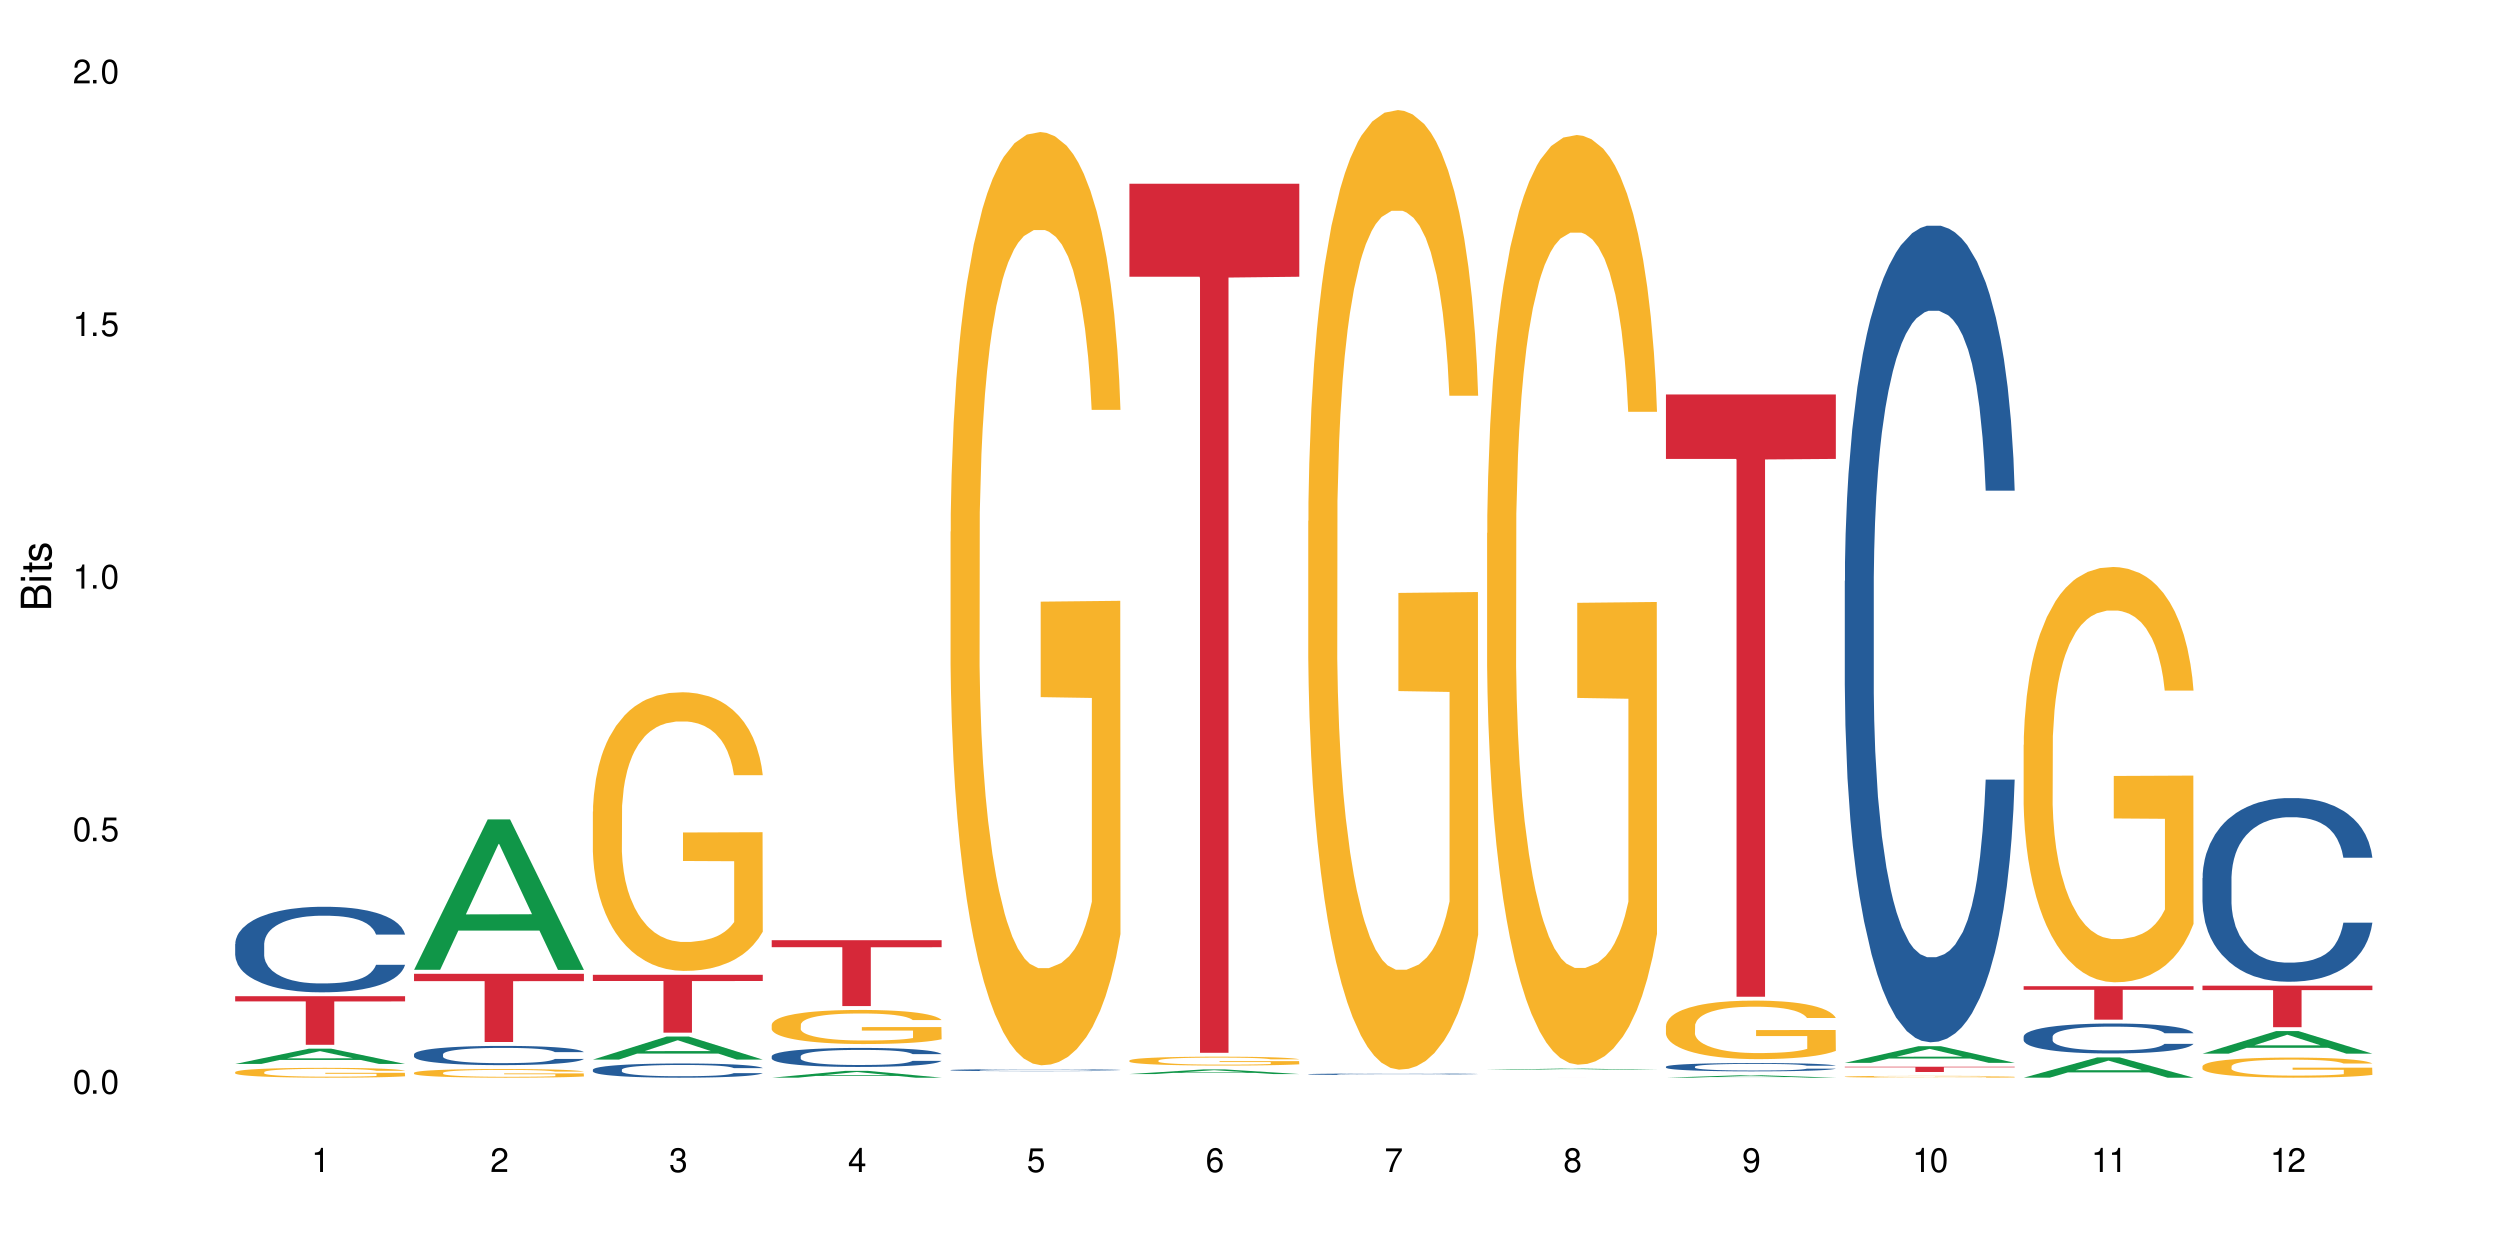 <?xml version="1.0" encoding="UTF-8"?>
<svg xmlns="http://www.w3.org/2000/svg" xmlns:xlink="http://www.w3.org/1999/xlink" width="720" height="360" viewBox="0 0 720 360">
<defs>
<g>
<g id="glyph-0-0">
</g>
<g id="glyph-0-1">
<path d="M 2.641 -6.938 C 2 -6.938 1.422 -6.656 1.078 -6.172 C 0.641 -5.562 0.406 -4.641 0.406 -3.359 C 0.406 -1.016 1.188 0.219 2.641 0.219 C 4.078 0.219 4.859 -1.016 4.859 -3.297 C 4.859 -4.641 4.656 -5.547 4.203 -6.172 C 3.844 -6.656 3.281 -6.938 2.641 -6.938 Z M 2.641 -6.188 C 3.547 -6.188 4 -5.25 4 -3.375 C 4 -1.406 3.562 -0.484 2.625 -0.484 C 1.734 -0.484 1.281 -1.438 1.281 -3.344 C 1.281 -5.25 1.734 -6.188 2.641 -6.188 Z M 2.641 -6.188 "/>
</g>
<g id="glyph-0-2">
<path d="M 1.828 -1 L 0.828 -1 L 0.828 0 L 1.828 0 Z M 1.828 -1 "/>
</g>
<g id="glyph-0-3">
<path d="M 4.562 -6.797 L 1.062 -6.797 L 0.547 -3.094 L 1.328 -3.094 C 1.719 -3.562 2.047 -3.734 2.578 -3.734 C 3.484 -3.734 4.062 -3.109 4.062 -2.094 C 4.062 -1.125 3.484 -0.531 2.578 -0.531 C 1.828 -0.531 1.375 -0.906 1.188 -1.672 L 0.328 -1.672 C 0.453 -1.109 0.547 -0.844 0.75 -0.594 C 1.125 -0.078 1.828 0.219 2.594 0.219 C 3.969 0.219 4.922 -0.781 4.922 -2.219 C 4.922 -3.562 4.031 -4.484 2.719 -4.484 C 2.25 -4.484 1.859 -4.359 1.469 -4.062 L 1.734 -5.969 L 4.562 -5.969 Z M 4.562 -6.797 "/>
</g>
<g id="glyph-0-4">
<path d="M 2.484 -4.938 L 2.484 0 L 3.328 0 L 3.328 -6.938 L 2.766 -6.938 C 2.469 -5.875 2.281 -5.734 0.984 -5.562 L 0.984 -4.938 Z M 2.484 -4.938 "/>
</g>
<g id="glyph-0-5">
<path d="M 4.859 -0.828 L 1.281 -0.828 C 1.359 -1.406 1.672 -1.781 2.5 -2.281 L 3.469 -2.828 C 4.406 -3.344 4.906 -4.062 4.906 -4.906 C 4.906 -5.484 4.672 -6.031 4.266 -6.406 C 3.859 -6.766 3.375 -6.938 2.719 -6.938 C 1.859 -6.938 1.219 -6.625 0.844 -6.031 C 0.609 -5.672 0.5 -5.234 0.484 -4.531 L 1.328 -4.531 C 1.359 -5.016 1.406 -5.281 1.531 -5.516 C 1.75 -5.938 2.188 -6.203 2.703 -6.203 C 3.469 -6.203 4.031 -5.641 4.031 -4.891 C 4.031 -4.344 3.719 -3.859 3.125 -3.516 L 2.234 -3 C 0.812 -2.172 0.406 -1.531 0.328 -0.016 L 4.859 -0.016 Z M 4.859 -0.828 "/>
</g>
<g id="glyph-0-6">
<path d="M 2.125 -3.188 L 2.578 -3.188 C 3.5 -3.188 3.984 -2.766 3.984 -1.922 C 3.984 -1.062 3.469 -0.531 2.594 -0.531 C 1.656 -0.531 1.203 -1 1.156 -2.016 L 0.312 -2.016 C 0.344 -1.453 0.438 -1.094 0.609 -0.781 C 0.953 -0.109 1.625 0.219 2.547 0.219 C 3.953 0.219 4.859 -0.625 4.859 -1.938 C 4.859 -2.828 4.516 -3.297 3.703 -3.594 C 4.344 -3.844 4.656 -4.328 4.656 -5.031 C 4.656 -6.219 3.875 -6.938 2.578 -6.938 C 1.203 -6.938 0.484 -6.172 0.453 -4.703 L 1.297 -4.703 C 1.312 -5.125 1.344 -5.359 1.453 -5.578 C 1.641 -5.969 2.062 -6.203 2.594 -6.203 C 3.344 -6.203 3.797 -5.75 3.797 -5 C 3.797 -4.516 3.609 -4.219 3.25 -4.047 C 3.016 -3.953 2.703 -3.922 2.125 -3.906 Z M 2.125 -3.188 "/>
</g>
<g id="glyph-0-7">
<path d="M 3.141 -1.672 L 3.141 0 L 3.984 0 L 3.984 -1.672 L 4.984 -1.672 L 4.984 -2.438 L 3.984 -2.438 L 3.984 -6.938 L 3.359 -6.938 L 0.266 -2.578 L 0.266 -1.672 Z M 3.141 -2.438 L 1 -2.438 L 3.141 -5.5 Z M 3.141 -2.438 "/>
</g>
<g id="glyph-0-8">
<path d="M 4.781 -5.125 C 4.609 -6.266 3.891 -6.938 2.844 -6.938 C 2.094 -6.938 1.422 -6.578 1.031 -5.953 C 0.594 -5.266 0.406 -4.422 0.406 -3.172 C 0.406 -2 0.578 -1.25 0.984 -0.641 C 1.359 -0.078 1.953 0.219 2.703 0.219 C 3.984 0.219 4.922 -0.75 4.922 -2.094 C 4.922 -3.375 4.062 -4.281 2.844 -4.281 C 2.172 -4.281 1.641 -4.031 1.281 -3.516 C 1.281 -5.234 1.828 -6.188 2.797 -6.188 C 3.391 -6.188 3.797 -5.797 3.938 -5.125 Z M 2.734 -3.531 C 3.547 -3.531 4.062 -2.953 4.062 -2.031 C 4.062 -1.156 3.484 -0.531 2.703 -0.531 C 1.922 -0.531 1.328 -1.188 1.328 -2.078 C 1.328 -2.938 1.906 -3.531 2.734 -3.531 Z M 2.734 -3.531 "/>
</g>
<g id="glyph-0-9">
<path d="M 4.984 -6.797 L 0.438 -6.797 L 0.438 -5.969 L 4.109 -5.969 C 2.5 -3.656 1.828 -2.234 1.328 0 L 2.219 0 C 2.594 -2.172 3.453 -4.047 4.984 -6.094 Z M 4.984 -6.797 "/>
</g>
<g id="glyph-0-10">
<path d="M 3.75 -3.656 C 4.469 -4.094 4.688 -4.438 4.688 -5.078 C 4.688 -6.172 3.844 -6.938 2.641 -6.938 C 1.438 -6.938 0.594 -6.172 0.594 -5.094 C 0.594 -4.438 0.812 -4.094 1.516 -3.656 C 0.734 -3.266 0.359 -2.703 0.359 -1.922 C 0.359 -0.656 1.281 0.219 2.641 0.219 C 3.984 0.219 4.922 -0.656 4.922 -1.922 C 4.922 -2.703 4.531 -3.266 3.75 -3.656 Z M 2.641 -6.188 C 3.359 -6.188 3.812 -5.75 3.812 -5.062 C 3.812 -4.406 3.344 -3.984 2.641 -3.984 C 1.922 -3.984 1.453 -4.406 1.453 -5.078 C 1.453 -5.75 1.922 -6.188 2.641 -6.188 Z M 2.641 -3.266 C 3.484 -3.266 4.062 -2.719 4.062 -1.906 C 4.062 -1.078 3.484 -0.531 2.625 -0.531 C 1.797 -0.531 1.219 -1.094 1.219 -1.906 C 1.219 -2.719 1.781 -3.266 2.641 -3.266 Z M 2.641 -3.266 "/>
</g>
<g id="glyph-0-11">
<path d="M 0.516 -1.578 C 0.672 -0.453 1.406 0.219 2.438 0.219 C 3.188 0.219 3.859 -0.141 4.266 -0.766 C 4.688 -1.453 4.891 -2.297 4.891 -3.547 C 4.891 -4.719 4.703 -5.453 4.312 -6.078 C 3.938 -6.641 3.344 -6.938 2.594 -6.938 C 1.297 -6.938 0.359 -5.969 0.359 -4.625 C 0.359 -3.344 1.234 -2.453 2.453 -2.453 C 3.094 -2.453 3.578 -2.672 4.016 -3.203 C 4 -1.484 3.469 -0.531 2.5 -0.531 C 1.906 -0.531 1.484 -0.906 1.359 -1.578 Z M 2.578 -6.203 C 3.375 -6.203 3.969 -5.531 3.969 -4.641 C 3.969 -3.797 3.391 -3.188 2.547 -3.188 C 1.734 -3.188 1.234 -3.766 1.234 -4.688 C 1.234 -5.562 1.797 -6.203 2.578 -6.203 Z M 2.578 -6.203 "/>
</g>
<g id="glyph-1-0">
</g>
<g id="glyph-1-1">
<path d="M 0 -0.953 L 0 -4.891 C 0 -5.719 -0.234 -6.344 -0.734 -6.797 C -1.188 -7.234 -1.812 -7.469 -2.5 -7.469 C -3.547 -7.469 -4.188 -7 -4.625 -5.875 C -4.984 -6.688 -5.625 -7.094 -6.531 -7.094 C -7.172 -7.094 -7.734 -6.859 -8.141 -6.391 C -8.562 -5.922 -8.75 -5.344 -8.75 -4.5 L -8.75 -0.953 Z M -4.984 -2.062 L -7.766 -2.062 L -7.766 -4.219 C -7.766 -4.844 -7.688 -5.203 -7.453 -5.5 C -7.219 -5.812 -6.859 -5.969 -6.375 -5.969 C -5.891 -5.969 -5.531 -5.812 -5.297 -5.5 C -5.062 -5.203 -4.984 -4.844 -4.984 -4.219 Z M -0.984 -2.062 L -4 -2.062 L -4 -4.781 C -4 -5.766 -3.438 -6.359 -2.484 -6.359 C -1.547 -6.359 -0.984 -5.766 -0.984 -4.781 Z M -0.984 -2.062 "/>
</g>
<g id="glyph-1-2">
<path d="M -6.281 -1.797 L -6.281 -0.797 L 0 -0.797 L 0 -1.797 Z M -8.75 -1.797 L -8.75 -0.797 L -7.484 -0.797 L -7.484 -1.797 Z M -8.75 -1.797 "/>
</g>
<g id="glyph-1-3">
<path d="M -6.281 -3.047 L -6.281 -2.016 L -8.016 -2.016 L -8.016 -1.016 L -6.281 -1.016 L -6.281 -0.172 L -5.469 -0.172 L -5.469 -1.016 L -0.719 -1.016 C -0.078 -1.016 0.281 -1.453 0.281 -2.234 C 0.281 -2.5 0.25 -2.719 0.188 -3.047 L -0.641 -3.047 C -0.609 -2.906 -0.594 -2.766 -0.594 -2.562 C -0.594 -2.141 -0.719 -2.016 -1.156 -2.016 L -5.469 -2.016 L -5.469 -3.047 Z M -6.281 -3.047 "/>
</g>
<g id="glyph-1-4">
<path d="M -4.531 -5.25 C -5.766 -5.25 -6.469 -4.422 -6.469 -2.969 C -6.469 -1.516 -5.719 -0.562 -4.547 -0.562 C -3.562 -0.562 -3.094 -1.062 -2.734 -2.562 L -2.516 -3.484 C -2.344 -4.188 -2.094 -4.469 -1.641 -4.469 C -1.047 -4.469 -0.641 -3.875 -0.641 -3 C -0.641 -2.453 -0.797 -2 -1.062 -1.75 C -1.25 -1.594 -1.422 -1.531 -1.875 -1.469 L -1.875 -0.406 C -0.422 -0.453 0.281 -1.266 0.281 -2.922 C 0.281 -4.5 -0.5 -5.516 -1.719 -5.516 C -2.656 -5.516 -3.172 -4.984 -3.469 -3.734 L -3.703 -2.766 C -3.891 -1.953 -4.156 -1.609 -4.594 -1.609 C -5.188 -1.609 -5.547 -2.125 -5.547 -2.938 C -5.547 -3.75 -5.203 -4.172 -4.531 -4.203 Z M -4.531 -5.25 "/>
</g>
</g>
</defs>
<rect x="-72" y="-36" width="864" height="432" fill="rgb(100%, 100%, 100%)" fill-opacity="1"/>
<path fill-rule="nonzero" fill="rgb(6.275%, 58.824%, 28.235%)" fill-opacity="1" d="M 67.73 306.414 L 67.785 306.41 L 88.957 302.02 L 95.387 302.02 L 116.664 306.418 L 109.188 306.418 L 103.855 305.27 L 80.488 305.27 L 75.258 306.414 L 67.73 306.414 L 82.734 304.793 L 101.711 304.789 L 92.25 302.738 L 92.145 302.734 L 92.039 302.746 L 82.684 304.789 L 82.734 304.793 Z M 67.73 306.414 "/>
<path fill-rule="nonzero" fill="rgb(14.51%, 36.078%, 60%)" fill-opacity="1" d="M 67.73 271.883 L 67.789 271.859 L 67.789 271.32 L 67.969 270.465 L 68.387 269.383 L 68.805 268.641 L 69.879 267.312 L 71.371 266.031 L 72.922 265.039 L 74.055 264.453 L 75.07 264.004 L 77.398 263.172 L 78.891 262.742 L 80.5 262.359 L 82.469 261.977 L 83.902 261.754 L 87.125 261.391 L 89.512 261.234 L 91.363 261.168 L 95.359 261.168 L 97.746 261.258 L 99.477 261.371 L 101.387 261.551 L 102.996 261.754 L 105.801 262.246 L 108.309 262.879 L 109.441 263.238 L 111.234 263.938 L 112.605 264.609 L 113.559 265.195 L 114.633 266.031 L 115.59 267.043 L 116.305 268.191 L 116.664 269.16 L 108.309 269.16 L 107.891 268.258 L 107.414 267.559 L 106.52 266.637 L 105.625 265.984 L 104.371 265.332 L 103.238 264.902 L 101.684 264.477 L 100.312 264.207 L 98.879 264.004 L 97.508 263.867 L 94.883 263.734 L 91.84 263.734 L 90.707 263.777 L 88.379 263.957 L 87.125 264.117 L 85.336 264.43 L 84.082 264.723 L 82.59 265.176 L 81.574 265.555 L 80.32 266.141 L 79.426 266.66 L 78.414 267.402 L 77.816 267.965 L 77.277 268.594 L 76.801 269.34 L 76.441 270.125 L 76.203 270.961 L 76.086 271.77 L 76.086 275.258 L 76.203 276.07 L 76.504 277.016 L 77.277 278.387 L 78.414 279.582 L 79.727 280.527 L 80.977 281.203 L 81.695 281.516 L 82.648 281.879 L 84.141 282.328 L 86.289 282.777 L 87.543 282.957 L 89.453 283.137 L 91.422 283.227 L 94.047 283.227 L 96.375 283.137 L 97.926 283.027 L 99.535 282.844 L 101.746 282.465 L 103.117 282.102 L 104.312 281.676 L 105.207 281.246 L 105.801 280.887 L 106.699 280.188 L 107.414 279.422 L 107.949 278.637 L 108.309 277.871 L 116.664 277.871 L 116.305 278.77 L 115.77 279.648 L 115.23 280.301 L 114.395 281.09 L 113.441 281.789 L 112.066 282.574 L 110.934 283.094 L 109.441 283.656 L 108.07 284.082 L 106.578 284.465 L 104.371 284.918 L 102.938 285.141 L 101.387 285.344 L 99.535 285.523 L 97.211 285.684 L 94.703 285.773 L 92.375 285.793 L 89.871 285.75 L 88.02 285.66 L 85.574 285.457 L 82.531 285.051 L 80.32 284.625 L 78.59 284.195 L 77.102 283.746 L 75.43 283.137 L 73.281 282.148 L 71.969 281.383 L 71.074 280.754 L 70.059 279.875 L 69.344 279.086 L 68.508 277.824 L 67.91 276.227 L 67.73 274.988 Z M 67.73 271.883 "/>
<path fill-rule="nonzero" fill="rgb(96.863%, 70.196%, 16.863%)" fill-opacity="1" d="M 67.73 308.754 L 67.789 308.75 L 67.789 308.699 L 68.031 308.582 L 68.625 308.422 L 69.402 308.289 L 70.238 308.184 L 70.773 308.129 L 71.668 308.055 L 72.445 307.996 L 74.414 307.879 L 76.922 307.77 L 78.293 307.723 L 79.844 307.68 L 82.051 307.629 L 83.066 307.613 L 86.172 307.57 L 89.691 307.543 L 93.57 307.535 L 95.359 307.539 L 97.805 307.551 L 101.148 307.578 L 103.059 307.605 L 104.551 307.629 L 106.102 307.664 L 108.012 307.715 L 109.801 307.777 L 111.234 307.84 L 112.664 307.918 L 113.859 308 L 114.871 308.09 L 115.77 308.199 L 116.305 308.293 L 116.664 308.383 L 108.367 308.383 L 107.891 308.293 L 107.355 308.223 L 106.461 308.137 L 105.562 308.074 L 104.668 308.023 L 102.996 307.957 L 101.566 307.914 L 99.777 307.879 L 98.047 307.855 L 96.074 307.84 L 94.883 307.836 L 91.719 307.836 L 88.855 307.852 L 87.184 307.875 L 85.992 307.895 L 84.32 307.934 L 83.305 307.965 L 82.707 307.984 L 80.918 308.066 L 79.727 308.137 L 79.07 308.188 L 78.234 308.266 L 77.637 308.336 L 76.98 308.438 L 76.621 308.516 L 76.145 308.695 L 76.086 309.16 L 76.266 309.258 L 76.621 309.367 L 77.102 309.457 L 77.816 309.559 L 78.531 309.633 L 79.785 309.734 L 80.859 309.801 L 81.695 309.844 L 83.305 309.914 L 83.961 309.938 L 85.512 309.984 L 87.125 310.023 L 89.094 310.055 L 90.586 310.07 L 92.973 310.082 L 96.016 310.082 L 99.598 310.066 L 101.863 310.047 L 103.414 310.023 L 104.43 310.008 L 105.684 309.977 L 106.578 309.953 L 107.414 309.922 L 108.43 309.879 L 108.43 309.258 L 93.688 309.258 L 93.688 308.965 L 116.602 308.965 L 116.664 309.977 L 115.41 310.047 L 113.859 310.113 L 112.367 310.168 L 110.816 310.211 L 108.605 310.262 L 106.816 310.293 L 104.07 310.328 L 101.566 310.352 L 98.941 310.367 L 96.613 310.375 L 93.867 310.379 L 91.422 310.371 L 88.797 310.355 L 86.707 310.336 L 84.797 310.309 L 82.887 310.277 L 80.5 310.223 L 78.949 310.176 L 77.34 310.121 L 75.727 310.059 L 74.297 309.988 L 73.34 309.934 L 72.387 309.871 L 71.371 309.793 L 70.418 309.707 L 69.699 309.625 L 69.043 309.535 L 68.566 309.449 L 68.09 309.332 L 67.852 309.238 L 67.73 309.156 Z M 67.73 308.754 "/>
<path fill-rule="nonzero" fill="rgb(83.922%, 15.686%, 22.353%)" fill-opacity="1" d="M 67.73 286.914 L 116.664 286.914 L 116.664 288.41 L 96.27 288.426 L 96.27 300.898 L 88.066 300.898 L 88.066 288.438 L 87.945 288.41 L 67.73 288.41 Z M 67.73 286.914 "/>
<path fill-rule="nonzero" fill="rgb(6.275%, 58.824%, 28.235%)" fill-opacity="1" d="M 119.238 279.297 L 119.289 279.254 L 140.465 235.984 L 146.895 235.984 L 168.172 279.336 L 160.695 279.336 L 155.363 268.02 L 131.996 268.02 L 126.766 279.297 L 119.238 279.297 L 134.242 263.34 L 153.219 263.297 L 143.758 243.066 L 143.652 243.027 L 143.547 243.148 L 134.191 263.297 L 134.242 263.34 Z M 119.238 279.297 "/>
<path fill-rule="nonzero" fill="rgb(14.51%, 36.078%, 60%)" fill-opacity="1" d="M 119.238 303.629 L 119.297 303.625 L 119.297 303.504 L 119.477 303.312 L 119.895 303.066 L 120.312 302.902 L 121.387 302.602 L 122.879 302.312 L 124.43 302.09 L 125.562 301.961 L 126.578 301.859 L 128.906 301.672 L 130.398 301.574 L 132.008 301.488 L 133.977 301.402 L 135.41 301.352 L 138.633 301.273 L 141.02 301.238 L 142.871 301.223 L 146.867 301.223 L 149.254 301.242 L 150.984 301.266 L 152.895 301.309 L 154.504 301.352 L 157.309 301.465 L 159.816 301.605 L 160.949 301.688 L 162.742 301.844 L 164.113 301.996 L 165.066 302.129 L 166.141 302.312 L 167.098 302.543 L 167.812 302.801 L 168.172 303.016 L 159.816 303.016 L 159.398 302.816 L 158.922 302.66 L 158.027 302.449 L 157.133 302.305 L 155.879 302.156 L 154.746 302.062 L 153.191 301.965 L 151.82 301.906 L 150.387 301.859 L 149.016 301.828 L 146.391 301.797 L 143.348 301.797 L 142.211 301.809 L 139.887 301.848 L 138.633 301.883 L 136.844 301.957 L 135.59 302.02 L 134.098 302.121 L 133.082 302.207 L 131.828 302.34 L 130.934 302.457 L 129.922 302.621 L 129.324 302.75 L 128.785 302.891 L 128.309 303.059 L 127.949 303.234 L 127.711 303.422 L 127.594 303.605 L 127.594 304.387 L 127.711 304.57 L 128.012 304.781 L 128.785 305.09 L 129.922 305.359 L 131.234 305.574 L 132.484 305.723 L 133.203 305.797 L 134.156 305.875 L 135.648 305.977 L 137.797 306.078 L 139.051 306.117 L 140.961 306.16 L 142.93 306.18 L 145.555 306.18 L 147.883 306.16 L 149.434 306.133 L 151.043 306.094 L 153.254 306.008 L 154.625 305.926 L 155.816 305.832 L 156.715 305.734 L 157.309 305.652 L 158.207 305.496 L 158.922 305.324 L 159.457 305.148 L 159.816 304.977 L 168.172 304.977 L 167.812 305.18 L 167.277 305.375 L 166.738 305.523 L 165.902 305.699 L 164.949 305.855 L 163.574 306.031 L 162.441 306.148 L 160.949 306.277 L 159.578 306.371 L 158.086 306.457 L 155.879 306.559 L 154.445 306.609 L 152.895 306.656 L 151.043 306.695 L 148.719 306.73 L 146.211 306.75 L 143.883 306.758 L 141.379 306.746 L 139.527 306.727 L 137.082 306.68 L 134.039 306.59 L 131.828 306.492 L 130.098 306.398 L 128.605 306.297 L 126.938 306.16 L 124.789 305.938 L 123.477 305.766 L 122.582 305.621 L 121.566 305.426 L 120.852 305.25 L 120.016 304.965 L 119.418 304.605 L 119.238 304.328 Z M 119.238 303.629 "/>
<path fill-rule="nonzero" fill="rgb(96.863%, 70.196%, 16.863%)" fill-opacity="1" d="M 119.238 308.945 L 119.297 308.945 L 119.297 308.898 L 119.535 308.797 L 120.133 308.656 L 120.91 308.539 L 121.746 308.445 L 122.281 308.398 L 123.176 308.328 L 123.953 308.281 L 125.922 308.176 L 128.43 308.082 L 129.801 308.039 L 131.352 308 L 133.559 307.957 L 134.574 307.941 L 137.676 307.906 L 141.199 307.883 L 145.078 307.875 L 146.867 307.879 L 149.312 307.887 L 152.656 307.91 L 154.566 307.934 L 156.059 307.957 L 157.609 307.988 L 159.52 308.031 L 161.309 308.086 L 162.742 308.145 L 164.172 308.211 L 165.367 308.285 L 166.379 308.363 L 167.277 308.461 L 167.812 308.539 L 168.172 308.621 L 159.875 308.621 L 159.398 308.539 L 158.863 308.48 L 157.965 308.402 L 157.07 308.348 L 156.176 308.305 L 154.504 308.246 L 153.074 308.207 L 151.281 308.176 L 149.551 308.156 L 147.582 308.145 L 146.391 308.137 L 143.227 308.137 L 140.363 308.152 L 138.691 308.172 L 137.5 308.191 L 135.828 308.227 L 134.812 308.254 L 134.215 308.27 L 132.426 308.34 L 131.234 308.406 L 130.578 308.449 L 129.742 308.516 L 129.145 308.578 L 128.488 308.672 L 128.129 308.738 L 127.652 308.895 L 127.594 309.305 L 127.773 309.391 L 128.129 309.484 L 128.605 309.566 L 129.324 309.656 L 130.039 309.723 L 131.293 309.809 L 132.367 309.871 L 133.203 309.91 L 134.812 309.969 L 135.469 309.992 L 137.02 310.031 L 138.633 310.062 L 140.602 310.09 L 142.094 310.105 L 144.48 310.117 L 147.523 310.117 L 151.105 310.102 L 153.371 310.086 L 154.922 310.066 L 155.938 310.051 L 157.191 310.023 L 158.086 310.004 L 158.922 309.977 L 159.938 309.938 L 159.938 309.391 L 145.195 309.391 L 145.195 309.133 L 168.109 309.133 L 168.172 310.023 L 166.918 310.086 L 165.367 310.145 L 163.875 310.191 L 162.324 310.23 L 160.113 310.273 L 158.324 310.301 L 155.578 310.332 L 153.074 310.355 L 150.449 310.367 L 148.121 310.375 L 145.375 310.379 L 142.93 310.371 L 140.305 310.359 L 138.215 310.34 L 136.305 310.316 L 134.395 310.289 L 132.008 310.238 L 130.457 310.203 L 128.848 310.152 L 127.234 310.098 L 125.801 310.035 L 124.848 309.988 L 123.895 309.93 L 122.879 309.863 L 121.926 309.785 L 121.207 309.715 L 120.551 309.633 L 120.074 309.559 L 119.598 309.457 L 119.359 309.375 L 119.238 309.305 Z M 119.238 308.945 "/>
<path fill-rule="nonzero" fill="rgb(83.922%, 15.686%, 22.353%)" fill-opacity="1" d="M 119.238 280.457 L 168.172 280.457 L 168.172 282.559 L 147.777 282.578 L 147.777 300.102 L 139.574 300.102 L 139.574 282.594 L 139.453 282.559 L 119.238 282.559 Z M 119.238 280.457 "/>
<path fill-rule="nonzero" fill="rgb(6.275%, 58.824%, 28.235%)" fill-opacity="1" d="M 170.746 305.16 L 170.797 305.156 L 191.973 298.527 L 198.402 298.527 L 219.68 305.168 L 212.203 305.168 L 206.871 303.434 L 183.504 303.434 L 178.273 305.16 L 170.746 305.16 L 185.75 302.719 L 204.727 302.711 L 195.266 299.613 L 195.16 299.605 L 195.055 299.625 L 185.699 302.711 L 185.75 302.719 Z M 170.746 305.16 "/>
<path fill-rule="nonzero" fill="rgb(14.51%, 36.078%, 60%)" fill-opacity="1" d="M 170.746 308.066 L 170.805 308.062 L 170.805 307.973 L 170.984 307.832 L 171.402 307.652 L 171.82 307.527 L 172.895 307.309 L 174.387 307.094 L 175.938 306.93 L 177.07 306.832 L 178.086 306.758 L 180.414 306.617 L 181.906 306.547 L 183.516 306.484 L 185.484 306.422 L 186.918 306.383 L 190.141 306.324 L 192.527 306.297 L 194.375 306.285 L 198.375 306.285 L 200.762 306.301 L 202.492 306.32 L 204.402 306.352 L 206.012 306.383 L 208.816 306.465 L 211.324 306.57 L 212.457 306.629 L 214.25 306.746 L 215.621 306.859 L 216.574 306.957 L 217.648 307.094 L 218.605 307.262 L 219.32 307.453 L 219.68 307.613 L 211.324 307.613 L 210.906 307.465 L 210.43 307.348 L 209.535 307.195 L 208.641 307.086 L 207.387 306.977 L 206.25 306.906 L 204.699 306.836 L 203.328 306.793 L 201.895 306.758 L 200.523 306.734 L 197.898 306.711 L 194.855 306.711 L 193.719 306.719 L 191.395 306.75 L 190.141 306.777 L 188.352 306.828 L 187.098 306.879 L 185.605 306.953 L 184.59 307.016 L 183.336 307.113 L 182.441 307.199 L 181.426 307.32 L 180.832 307.414 L 180.293 307.52 L 179.816 307.645 L 179.457 307.773 L 179.219 307.914 L 179.102 308.047 L 179.102 308.629 L 179.219 308.762 L 179.52 308.918 L 180.293 309.148 L 181.426 309.344 L 182.742 309.504 L 183.992 309.613 L 184.711 309.668 L 185.664 309.727 L 187.156 309.801 L 189.305 309.875 L 190.559 309.906 L 192.469 309.938 L 194.438 309.949 L 197.062 309.949 L 199.391 309.938 L 200.941 309.918 L 202.551 309.887 L 204.762 309.824 L 206.133 309.766 L 207.324 309.691 L 208.223 309.621 L 208.816 309.562 L 209.711 309.445 L 210.43 309.32 L 210.965 309.188 L 211.324 309.062 L 219.68 309.062 L 219.32 309.211 L 218.785 309.355 L 218.246 309.465 L 217.41 309.594 L 216.457 309.711 L 215.082 309.844 L 213.949 309.93 L 212.457 310.023 L 211.086 310.094 L 209.594 310.156 L 207.387 310.23 L 205.953 310.27 L 204.402 310.301 L 202.551 310.332 L 200.227 310.359 L 197.719 310.375 L 195.391 310.379 L 192.887 310.371 L 191.035 310.355 L 188.59 310.32 L 185.547 310.254 L 183.336 310.184 L 181.605 310.113 L 180.113 310.035 L 178.445 309.938 L 176.297 309.77 L 174.984 309.645 L 174.086 309.539 L 173.074 309.395 L 172.355 309.262 L 171.523 309.055 L 170.926 308.789 L 170.746 308.582 Z M 170.746 308.066 "/>
<path fill-rule="nonzero" fill="rgb(96.863%, 70.196%, 16.863%)" fill-opacity="1" d="M 170.746 233.742 L 170.805 233.672 L 170.805 232.203 L 171.043 228.906 L 171.641 224.363 L 172.418 220.625 L 173.254 217.691 L 173.789 216.152 L 174.684 213.953 L 175.461 212.34 L 177.43 209.043 L 179.938 205.965 L 181.309 204.645 L 182.859 203.398 L 185.066 202.008 L 186.082 201.492 L 189.184 200.32 L 192.707 199.586 L 196.586 199.367 L 198.375 199.441 L 200.82 199.734 L 204.164 200.539 L 206.074 201.273 L 207.566 202.008 L 209.117 202.957 L 211.027 204.426 L 212.816 206.184 L 214.25 207.941 L 215.68 210.141 L 216.875 212.488 L 217.887 215.055 L 218.785 218.133 L 219.32 220.695 L 219.68 223.262 L 211.383 223.262 L 210.906 220.695 L 210.371 218.719 L 209.473 216.297 L 208.578 214.539 L 207.684 213.148 L 206.012 211.242 L 204.582 210.07 L 202.789 209.043 L 201.059 208.383 L 199.09 207.941 L 197.898 207.797 L 194.734 207.797 L 191.871 208.309 L 190.199 208.895 L 189.008 209.48 L 187.336 210.582 L 186.32 211.461 L 185.723 212.047 L 183.934 214.32 L 182.742 216.371 L 182.086 217.766 L 181.25 219.965 L 180.652 221.941 L 179.996 224.875 L 179.637 227.074 L 179.16 232.059 L 179.102 245.25 L 179.281 248.035 L 179.637 251.043 L 180.113 253.68 L 180.832 256.465 L 181.547 258.59 L 182.801 261.449 L 183.875 263.355 L 184.711 264.602 L 186.32 266.578 L 186.977 267.238 L 188.527 268.559 L 190.141 269.586 L 192.109 270.465 L 193.602 270.906 L 195.988 271.27 L 199.031 271.27 L 202.613 270.832 L 204.879 270.246 L 206.43 269.66 L 207.445 269.145 L 208.699 268.34 L 209.594 267.605 L 210.43 266.801 L 211.445 265.555 L 211.445 248.035 L 196.703 247.961 L 196.703 239.754 L 219.617 239.68 L 219.68 268.34 L 218.426 270.316 L 216.875 272.223 L 215.383 273.691 L 213.832 274.938 L 211.621 276.328 L 209.832 277.207 L 207.086 278.234 L 204.582 278.895 L 201.957 279.332 L 199.629 279.555 L 196.883 279.625 L 194.438 279.48 L 191.812 279.039 L 189.723 278.453 L 187.812 277.723 L 185.902 276.77 L 183.516 275.23 L 181.965 273.984 L 180.355 272.445 L 178.742 270.609 L 177.309 268.633 L 176.355 267.094 L 175.402 265.332 L 174.387 263.137 L 173.43 260.645 L 172.715 258.371 L 172.059 255.805 L 171.582 253.387 L 171.105 250.09 L 170.867 247.449 L 170.746 245.176 Z M 170.746 233.742 "/>
<path fill-rule="nonzero" fill="rgb(83.922%, 15.686%, 22.353%)" fill-opacity="1" d="M 170.746 280.746 L 219.68 280.746 L 219.68 282.531 L 199.285 282.547 L 199.285 297.41 L 191.078 297.41 L 191.078 282.562 L 190.961 282.531 L 170.746 282.531 Z M 170.746 280.746 "/>
<path fill-rule="nonzero" fill="rgb(6.275%, 58.824%, 28.235%)" fill-opacity="1" d="M 222.254 310.375 L 222.305 310.375 L 243.48 308.406 L 249.91 308.406 L 271.188 310.379 L 263.711 310.379 L 258.379 309.863 L 235.008 309.863 L 229.781 310.375 L 222.254 310.375 L 237.258 309.648 L 256.234 309.648 L 246.773 308.73 L 246.668 308.727 L 246.562 308.734 L 237.207 309.648 L 237.258 309.648 Z M 222.254 310.375 "/>
<path fill-rule="nonzero" fill="rgb(14.51%, 36.078%, 60%)" fill-opacity="1" d="M 222.254 304.191 L 222.312 304.184 L 222.312 304.062 L 222.492 303.875 L 222.91 303.633 L 223.328 303.469 L 224.402 303.172 L 225.895 302.887 L 227.445 302.664 L 228.578 302.535 L 229.594 302.434 L 231.922 302.25 L 233.414 302.152 L 235.023 302.07 L 236.992 301.984 L 238.426 301.934 L 241.648 301.852 L 244.035 301.816 L 245.883 301.805 L 249.883 301.805 L 252.27 301.824 L 254 301.848 L 255.91 301.887 L 257.52 301.934 L 260.324 302.043 L 262.832 302.184 L 263.965 302.266 L 265.754 302.418 L 267.129 302.57 L 268.082 302.699 L 269.156 302.887 L 270.113 303.113 L 270.828 303.367 L 271.188 303.582 L 262.832 303.582 L 262.414 303.383 L 261.938 303.227 L 261.043 303.02 L 260.145 302.875 L 258.895 302.73 L 257.758 302.637 L 256.207 302.539 L 254.836 302.48 L 253.402 302.434 L 252.031 302.406 L 249.406 302.375 L 246.363 302.375 L 245.227 302.387 L 242.902 302.426 L 241.648 302.461 L 239.855 302.531 L 238.605 302.594 L 237.113 302.695 L 236.098 302.781 L 234.844 302.91 L 233.949 303.027 L 232.934 303.191 L 232.34 303.316 L 231.801 303.457 L 231.324 303.625 L 230.965 303.797 L 230.727 303.984 L 230.609 304.164 L 230.609 304.941 L 230.727 305.121 L 231.027 305.332 L 231.801 305.637 L 232.934 305.902 L 234.25 306.113 L 235.5 306.266 L 236.219 306.336 L 237.172 306.414 L 238.664 306.516 L 240.812 306.617 L 242.066 306.656 L 243.977 306.695 L 245.945 306.715 L 248.57 306.715 L 250.898 306.695 L 252.449 306.672 L 254.059 306.633 L 256.266 306.547 L 257.641 306.465 L 258.832 306.371 L 259.73 306.273 L 260.324 306.195 L 261.219 306.039 L 261.938 305.867 L 262.473 305.695 L 262.832 305.523 L 271.188 305.523 L 270.828 305.723 L 270.289 305.918 L 269.754 306.066 L 268.918 306.238 L 267.965 306.395 L 266.59 306.57 L 265.457 306.688 L 263.965 306.812 L 262.594 306.906 L 261.102 306.992 L 258.895 307.094 L 257.461 307.141 L 255.91 307.188 L 254.059 307.227 L 251.73 307.262 L 249.227 307.281 L 246.898 307.289 L 244.391 307.277 L 242.543 307.258 L 240.098 307.211 L 237.051 307.121 L 234.844 307.027 L 233.113 306.934 L 231.621 306.832 L 229.953 306.695 L 227.805 306.477 L 226.492 306.305 L 225.594 306.164 L 224.582 305.969 L 223.863 305.793 L 223.031 305.512 L 222.434 305.156 L 222.254 304.883 Z M 222.254 304.191 "/>
<path fill-rule="nonzero" fill="rgb(96.863%, 70.196%, 16.863%)" fill-opacity="1" d="M 222.254 295.07 L 222.312 295.059 L 222.312 294.883 L 222.551 294.477 L 223.148 293.922 L 223.926 293.465 L 224.762 293.105 L 225.297 292.918 L 226.191 292.648 L 226.969 292.449 L 228.938 292.047 L 231.445 291.672 L 232.816 291.508 L 234.367 291.355 L 236.574 291.188 L 237.59 291.125 L 240.691 290.98 L 244.215 290.891 L 248.094 290.863 L 249.883 290.871 L 252.328 290.906 L 255.672 291.008 L 257.582 291.098 L 259.07 291.188 L 260.625 291.301 L 262.535 291.48 L 264.324 291.695 L 265.754 291.914 L 267.188 292.18 L 268.383 292.469 L 269.395 292.781 L 270.289 293.16 L 270.828 293.473 L 271.188 293.785 L 262.891 293.785 L 262.414 293.473 L 261.875 293.23 L 260.98 292.934 L 260.086 292.719 L 259.191 292.551 L 257.52 292.316 L 256.09 292.172 L 254.297 292.047 L 252.566 291.965 L 250.598 291.914 L 249.406 291.895 L 246.242 291.895 L 243.379 291.957 L 241.707 292.027 L 240.516 292.102 L 238.844 292.234 L 237.828 292.344 L 237.23 292.414 L 235.441 292.691 L 234.25 292.945 L 233.59 293.113 L 232.758 293.383 L 232.16 293.625 L 231.504 293.984 L 231.145 294.254 L 230.668 294.863 L 230.609 296.477 L 230.785 296.82 L 231.145 297.188 L 231.621 297.508 L 232.34 297.852 L 233.055 298.109 L 234.309 298.461 L 235.383 298.691 L 236.219 298.844 L 237.828 299.086 L 238.484 299.168 L 240.035 299.328 L 241.648 299.457 L 243.617 299.562 L 245.109 299.617 L 247.496 299.66 L 250.539 299.66 L 254.121 299.609 L 256.387 299.535 L 257.938 299.465 L 258.953 299.402 L 260.207 299.305 L 261.102 299.215 L 261.938 299.113 L 262.949 298.961 L 262.949 296.82 L 248.211 296.809 L 248.211 295.805 L 271.125 295.797 L 271.188 299.305 L 269.934 299.547 L 268.383 299.777 L 266.891 299.957 L 265.34 300.109 L 263.129 300.281 L 261.34 300.387 L 258.594 300.512 L 256.09 300.594 L 253.465 300.648 L 251.137 300.676 L 248.391 300.684 L 245.945 300.668 L 243.32 300.613 L 241.23 300.539 L 239.32 300.449 L 237.41 300.336 L 235.023 300.145 L 233.473 299.992 L 231.859 299.805 L 230.25 299.582 L 228.816 299.34 L 227.863 299.148 L 226.91 298.934 L 225.895 298.668 L 224.938 298.359 L 224.223 298.082 L 223.566 297.77 L 223.09 297.473 L 222.613 297.07 L 222.375 296.746 L 222.254 296.469 Z M 222.254 295.07 "/>
<path fill-rule="nonzero" fill="rgb(83.922%, 15.686%, 22.353%)" fill-opacity="1" d="M 222.254 270.77 L 271.188 270.77 L 271.188 272.801 L 250.793 272.816 L 250.793 289.742 L 242.586 289.742 L 242.586 272.836 L 242.469 272.801 L 222.254 272.801 Z M 222.254 270.77 "/>
<path fill-rule="nonzero" fill="rgb(14.51%, 36.078%, 60%)" fill-opacity="1" d="M 273.762 308.176 L 273.82 308.176 L 273.82 308.164 L 274 308.145 L 274.418 308.117 L 274.836 308.102 L 275.91 308.07 L 277.402 308.039 L 278.953 308.016 L 280.086 308.004 L 281.102 307.992 L 283.43 307.973 L 284.922 307.965 L 286.531 307.957 L 288.5 307.945 L 289.934 307.941 L 293.156 307.934 L 295.543 307.93 L 297.391 307.926 L 301.391 307.926 L 303.777 307.93 L 305.508 307.934 L 307.418 307.938 L 309.027 307.941 L 311.832 307.953 L 314.34 307.969 L 315.473 307.977 L 317.262 307.992 L 318.637 308.008 L 319.59 308.02 L 320.664 308.039 L 321.621 308.062 L 322.336 308.09 L 322.695 308.113 L 314.34 308.113 L 313.922 308.094 L 313.445 308.074 L 312.551 308.055 L 311.652 308.039 L 310.402 308.023 L 309.266 308.016 L 307.715 308.004 L 306.344 308 L 304.91 307.992 L 303.539 307.992 L 300.914 307.988 L 296.734 307.988 L 294.41 307.992 L 293.156 307.996 L 291.363 308.004 L 290.113 308.012 L 288.621 308.02 L 287.605 308.031 L 286.352 308.043 L 285.457 308.055 L 284.441 308.074 L 283.848 308.086 L 283.309 308.102 L 282.832 308.117 L 282.473 308.137 L 282.234 308.156 L 282.117 308.172 L 282.117 308.254 L 282.234 308.273 L 282.535 308.297 L 283.309 308.328 L 284.441 308.355 L 285.754 308.375 L 287.008 308.391 L 287.727 308.398 L 288.68 308.406 L 290.172 308.418 L 292.32 308.43 L 293.574 308.434 L 295.484 308.438 L 302.406 308.438 L 303.957 308.434 L 305.566 308.43 L 307.773 308.422 L 309.148 308.414 L 310.34 308.402 L 311.234 308.395 L 311.832 308.387 L 312.727 308.367 L 313.445 308.352 L 313.98 308.332 L 314.34 308.316 L 322.695 308.316 L 322.336 308.336 L 321.797 308.355 L 321.262 308.371 L 320.426 308.391 L 319.473 308.406 L 318.098 308.426 L 316.965 308.438 L 315.473 308.449 L 314.102 308.461 L 312.609 308.469 L 310.402 308.48 L 308.969 308.484 L 307.418 308.488 L 305.566 308.492 L 303.238 308.496 L 300.734 308.5 L 298.406 308.5 L 295.898 308.496 L 294.051 308.496 L 291.605 308.492 L 288.559 308.48 L 286.352 308.473 L 284.621 308.461 L 283.129 308.453 L 281.461 308.438 L 279.312 308.414 L 278 308.398 L 277.102 308.383 L 276.09 308.363 L 275.371 308.344 L 274.535 308.312 L 273.941 308.277 L 273.762 308.25 Z M 273.762 308.176 "/>
<path fill-rule="nonzero" fill="rgb(96.863%, 70.196%, 16.863%)" fill-opacity="1" d="M 273.762 153.148 L 273.82 152.902 L 273.82 147.992 L 274.059 136.949 L 274.656 121.73 L 275.434 109.211 L 276.27 99.391 L 276.805 94.238 L 277.699 86.871 L 278.477 81.473 L 280.445 70.426 L 282.949 60.117 L 284.324 55.699 L 285.875 51.527 L 288.082 46.863 L 289.098 45.145 L 292.199 41.215 L 295.723 38.762 L 299.602 38.023 L 301.391 38.27 L 303.836 39.254 L 307.18 41.953 L 309.09 44.406 L 310.578 46.863 L 312.133 50.055 L 314.039 54.961 L 315.832 60.855 L 317.262 66.746 L 318.695 74.109 L 319.891 81.965 L 320.902 90.555 L 321.797 100.863 L 322.336 109.457 L 322.695 118.047 L 314.398 118.047 L 313.922 109.457 L 313.383 102.828 L 312.488 94.727 L 311.594 88.836 L 310.699 84.172 L 309.027 77.789 L 307.598 73.863 L 305.805 70.426 L 304.074 68.219 L 302.105 66.746 L 300.914 66.254 L 297.75 66.254 L 294.887 67.973 L 293.215 69.938 L 292.02 71.898 L 290.352 75.582 L 289.336 78.527 L 288.738 80.492 L 286.949 88.102 L 285.754 94.973 L 285.098 99.637 L 284.266 107 L 283.668 113.629 L 283.012 123.445 L 282.652 130.812 L 282.176 147.504 L 282.117 191.688 L 282.293 201.012 L 282.652 211.078 L 283.129 219.914 L 283.848 229.242 L 284.562 236.359 L 285.816 245.934 L 286.891 252.316 L 287.727 256.488 L 289.336 263.117 L 289.992 265.324 L 291.543 269.742 L 293.156 273.18 L 295.125 276.125 L 296.617 277.598 L 299.004 278.824 L 302.047 278.824 L 305.625 277.352 L 307.895 275.391 L 309.445 273.426 L 310.461 271.707 L 311.715 269.008 L 312.609 266.551 L 313.445 263.852 L 314.457 259.68 L 314.457 201.012 L 299.719 200.77 L 299.719 173.277 L 322.633 173.031 L 322.695 269.008 L 321.441 275.633 L 319.891 282.016 L 318.398 286.926 L 316.844 291.098 L 314.637 295.762 L 312.848 298.707 L 310.102 302.145 L 307.598 304.355 L 304.969 305.828 L 302.645 306.562 L 299.898 306.809 L 297.453 306.316 L 294.824 304.844 L 292.738 302.883 L 290.828 300.426 L 288.918 297.234 L 286.531 292.082 L 284.98 287.906 L 283.367 282.754 L 281.758 276.617 L 280.324 269.988 L 279.371 264.836 L 278.414 258.941 L 277.402 251.578 L 276.445 243.234 L 275.73 235.625 L 275.074 227.031 L 274.598 218.934 L 274.121 207.887 L 273.879 199.051 L 273.762 191.441 Z M 273.762 153.148 "/>
<path fill-rule="nonzero" fill="rgb(6.275%, 58.824%, 28.235%)" fill-opacity="1" d="M 325.27 309.324 L 325.32 309.324 L 346.492 307.996 L 352.926 307.996 L 374.199 309.328 L 366.727 309.328 L 361.395 308.98 L 338.023 308.98 L 332.797 309.324 L 325.27 309.324 L 340.273 308.836 L 359.25 308.836 L 349.789 308.215 L 349.684 308.215 L 349.578 308.219 L 340.219 308.836 L 340.273 308.836 Z M 325.27 309.324 "/>
<path fill-rule="nonzero" fill="rgb(96.863%, 70.196%, 16.863%)" fill-opacity="1" d="M 325.27 305.418 L 325.328 305.414 L 325.328 305.367 L 325.566 305.262 L 326.164 305.117 L 326.941 305 L 327.773 304.906 L 328.312 304.855 L 329.207 304.789 L 329.984 304.734 L 331.953 304.633 L 334.457 304.531 L 335.832 304.492 L 337.383 304.453 L 339.59 304.406 L 340.605 304.391 L 343.707 304.352 L 347.23 304.328 L 351.109 304.324 L 352.898 304.324 L 355.344 304.336 L 358.688 304.359 L 360.594 304.383 L 362.086 304.406 L 363.641 304.438 L 365.547 304.484 L 367.34 304.539 L 368.77 304.598 L 370.203 304.668 L 371.395 304.742 L 372.41 304.824 L 373.305 304.922 L 373.844 305.004 L 374.199 305.082 L 365.906 305.082 L 365.43 305.004 L 364.891 304.938 L 363.996 304.863 L 363.102 304.805 L 362.207 304.762 L 360.535 304.699 L 359.105 304.664 L 357.312 304.633 L 355.582 304.609 L 353.613 304.598 L 352.422 304.59 L 349.258 304.59 L 346.395 304.609 L 344.723 304.625 L 343.527 304.645 L 341.859 304.68 L 340.844 304.707 L 340.246 304.727 L 338.457 304.801 L 337.262 304.863 L 336.605 304.91 L 335.77 304.98 L 335.176 305.043 L 334.52 305.137 L 334.16 305.203 L 333.684 305.363 L 333.625 305.785 L 333.801 305.871 L 334.16 305.969 L 334.637 306.051 L 335.355 306.141 L 336.07 306.207 L 337.324 306.301 L 338.398 306.359 L 339.234 306.398 L 340.844 306.461 L 341.5 306.484 L 343.051 306.527 L 344.664 306.559 L 346.633 306.586 L 348.125 306.602 L 350.512 306.613 L 353.555 306.613 L 357.133 306.598 L 359.402 306.578 L 360.953 306.562 L 361.969 306.543 L 363.223 306.52 L 364.117 306.496 L 364.953 306.469 L 365.965 306.43 L 365.965 305.871 L 351.227 305.871 L 351.227 305.609 L 374.141 305.605 L 374.199 306.52 L 372.949 306.582 L 371.395 306.641 L 369.906 306.688 L 368.352 306.73 L 366.145 306.773 L 364.355 306.801 L 361.609 306.832 L 359.105 306.855 L 356.477 306.867 L 354.152 306.875 L 351.406 306.879 L 348.961 306.875 L 346.332 306.859 L 344.246 306.84 L 342.336 306.816 L 340.426 306.785 L 338.039 306.738 L 336.488 306.699 L 334.875 306.648 L 333.266 306.59 L 331.832 306.527 L 330.879 306.48 L 329.922 306.422 L 328.91 306.352 L 327.953 306.273 L 327.238 306.203 L 326.582 306.121 L 326.105 306.043 L 325.625 305.938 L 325.387 305.855 L 325.27 305.781 Z M 325.27 305.418 "/>
<path fill-rule="nonzero" fill="rgb(83.922%, 15.686%, 22.353%)" fill-opacity="1" d="M 325.27 52.91 L 374.199 52.91 L 374.199 79.699 L 353.809 79.938 L 353.809 303.203 L 345.602 303.203 L 345.602 80.172 L 345.484 79.699 L 325.27 79.699 Z M 325.27 52.91 "/>
<path fill-rule="nonzero" fill="rgb(14.51%, 36.078%, 60%)" fill-opacity="1" d="M 376.777 309.363 L 376.836 309.363 L 376.836 309.355 L 377.016 309.34 L 377.434 309.32 L 377.852 309.309 L 378.926 309.285 L 380.418 309.262 L 381.969 309.246 L 383.102 309.234 L 384.117 309.227 L 386.445 309.215 L 387.934 309.207 L 389.547 309.199 L 391.516 309.191 L 392.949 309.188 L 396.172 309.184 L 398.559 309.18 L 406.793 309.18 L 408.523 309.184 L 410.434 309.188 L 412.043 309.188 L 414.848 309.199 L 417.355 309.207 L 418.488 309.215 L 420.277 309.227 L 421.652 309.238 L 422.605 309.25 L 423.68 309.262 L 424.633 309.281 L 425.352 309.301 L 425.707 309.316 L 417.355 309.316 L 416.938 309.301 L 416.461 309.289 L 415.562 309.273 L 414.668 309.262 L 413.414 309.25 L 412.281 309.242 L 410.73 309.234 L 409.359 309.23 L 407.926 309.227 L 406.555 309.227 L 403.93 309.223 L 399.75 309.223 L 397.422 309.227 L 396.172 309.23 L 394.379 309.234 L 393.129 309.242 L 391.637 309.25 L 390.621 309.254 L 389.367 309.266 L 388.473 309.273 L 387.457 309.285 L 386.859 309.297 L 386.324 309.309 L 385.848 309.32 L 385.488 309.332 L 385.25 309.348 L 385.129 309.363 L 385.129 309.422 L 385.25 309.438 L 385.547 309.453 L 386.324 309.477 L 387.457 309.496 L 388.77 309.516 L 390.023 309.523 L 390.738 309.531 L 391.695 309.535 L 393.188 309.543 L 395.336 309.551 L 396.59 309.555 L 398.496 309.559 L 406.973 309.559 L 408.582 309.555 L 410.789 309.547 L 412.164 309.539 L 413.355 309.535 L 414.25 309.527 L 414.848 309.52 L 415.742 309.508 L 416.461 309.496 L 416.996 309.48 L 417.355 309.469 L 425.707 309.469 L 425.352 309.484 L 424.812 309.5 L 424.277 309.512 L 423.441 309.523 L 422.484 309.535 L 421.113 309.551 L 419.98 309.559 L 418.488 309.566 L 417.117 309.574 L 415.625 309.582 L 413.414 309.59 L 411.984 309.594 L 410.434 309.598 L 408.582 309.602 L 406.254 309.602 L 403.75 309.605 L 398.914 309.605 L 397.066 309.602 L 394.617 309.598 L 391.574 309.594 L 389.367 309.586 L 387.637 309.578 L 386.145 309.57 L 384.473 309.559 L 382.324 309.543 L 381.012 309.527 L 380.117 309.52 L 379.105 309.504 L 378.387 309.488 L 377.551 309.469 L 376.957 309.438 L 376.777 309.418 Z M 376.777 309.363 "/>
<path fill-rule="nonzero" fill="rgb(96.863%, 70.196%, 16.863%)" fill-opacity="1" d="M 376.777 150.066 L 376.836 149.812 L 376.836 144.766 L 377.074 133.406 L 377.672 117.762 L 378.449 104.887 L 379.281 94.793 L 379.82 89.492 L 380.715 81.922 L 381.492 76.367 L 383.461 65.012 L 385.965 54.41 L 387.34 49.867 L 388.891 45.578 L 391.098 40.781 L 392.113 39.016 L 395.215 34.977 L 398.734 32.453 L 402.613 31.695 L 404.406 31.949 L 406.852 32.957 L 410.195 35.734 L 412.102 38.258 L 413.594 40.781 L 415.148 44.062 L 417.055 49.109 L 418.848 55.168 L 420.277 61.227 L 421.711 68.797 L 422.902 76.875 L 423.918 85.707 L 424.812 96.309 L 425.352 105.141 L 425.707 113.973 L 417.414 113.973 L 416.938 105.141 L 416.398 98.328 L 415.504 89.996 L 414.609 83.941 L 413.715 79.145 L 412.043 72.582 L 410.609 68.543 L 408.82 65.012 L 407.09 62.738 L 405.121 61.227 L 403.93 60.719 L 400.766 60.719 L 397.902 62.488 L 396.23 64.508 L 395.035 66.527 L 393.367 70.312 L 392.352 73.34 L 391.754 75.359 L 389.965 83.184 L 388.77 90.25 L 388.113 95.047 L 387.277 102.617 L 386.684 109.43 L 386.027 119.527 L 385.668 127.098 L 385.191 144.262 L 385.129 189.691 L 385.309 199.281 L 385.668 209.629 L 386.145 218.715 L 386.859 228.305 L 387.578 235.625 L 388.832 245.469 L 389.906 252.031 L 390.738 256.32 L 392.352 263.137 L 393.008 265.406 L 394.559 269.949 L 396.172 273.484 L 398.141 276.512 L 399.633 278.027 L 402.02 279.289 L 405.062 279.289 L 408.641 277.773 L 410.91 275.754 L 412.461 273.734 L 413.477 271.969 L 414.73 269.191 L 415.625 266.668 L 416.461 263.891 L 417.473 259.602 L 417.473 199.281 L 402.734 199.027 L 402.734 170.762 L 425.648 170.508 L 425.707 269.191 L 424.457 276.008 L 422.902 282.57 L 421.414 287.617 L 419.859 291.906 L 417.652 296.703 L 415.863 299.73 L 413.117 303.266 L 410.609 305.535 L 407.984 307.051 L 405.66 307.809 L 402.914 308.059 L 400.469 307.555 L 397.84 306.039 L 395.754 304.023 L 393.844 301.496 L 391.934 298.219 L 389.547 292.918 L 387.996 288.625 L 386.383 283.324 L 384.773 277.016 L 383.34 270.203 L 382.387 264.902 L 381.43 258.844 L 380.418 251.273 L 379.461 242.691 L 378.746 234.867 L 378.09 226.035 L 377.613 217.707 L 377.133 206.348 L 376.895 197.262 L 376.777 189.438 Z M 376.777 150.066 "/>
<path fill-rule="nonzero" fill="rgb(6.275%, 58.824%, 28.235%)" fill-opacity="1" d="M 428.285 308.133 L 428.336 308.133 L 449.508 307.754 L 455.938 307.754 L 477.215 308.133 L 469.742 308.133 L 464.406 308.035 L 441.039 308.035 L 435.812 308.133 L 428.285 308.133 L 443.289 307.992 L 462.266 307.992 L 452.801 307.816 L 452.594 307.816 L 443.234 307.992 L 443.289 307.992 Z M 428.285 308.133 "/>
<path fill-rule="nonzero" fill="rgb(14.51%, 36.078%, 60%)" fill-opacity="1" d="M 428.285 309.254 L 429.359 309.254 L 430.434 309.25 L 476.141 309.25 L 476.859 309.254 L 477.215 309.254 L 468.445 309.254 L 467.969 309.25 L 438.965 309.25 L 438.367 309.254 L 436.637 309.254 L 477.215 309.254 Z M 428.285 309.254 "/>
<path fill-rule="nonzero" fill="rgb(96.863%, 70.196%, 16.863%)" fill-opacity="1" d="M 428.285 153.562 L 428.344 153.316 L 428.344 148.426 L 428.582 137.422 L 429.18 122.262 L 429.953 109.793 L 430.789 100.012 L 431.328 94.875 L 432.223 87.539 L 433 82.16 L 434.969 71.156 L 437.473 60.887 L 438.848 56.484 L 440.398 52.328 L 442.605 47.684 L 443.621 45.973 L 446.723 42.059 L 450.242 39.613 L 454.121 38.879 L 455.914 39.125 L 458.359 40.102 L 461.703 42.793 L 463.609 45.238 L 465.102 47.684 L 466.652 50.863 L 468.562 55.754 L 470.355 61.621 L 471.785 67.488 L 473.219 74.824 L 474.41 82.648 L 475.426 91.207 L 476.32 101.477 L 476.859 110.035 L 477.215 118.594 L 468.922 118.594 L 468.445 110.035 L 467.906 103.434 L 467.012 95.367 L 466.117 89.496 L 465.223 84.852 L 463.551 78.492 L 462.117 74.582 L 460.328 71.156 L 458.598 68.957 L 456.629 67.488 L 455.434 67 L 452.273 67 L 449.41 68.711 L 447.738 70.668 L 446.543 72.625 L 444.875 76.293 L 443.859 79.227 L 443.262 81.184 L 441.473 88.762 L 440.277 95.609 L 439.621 100.258 L 438.785 107.59 L 438.191 114.195 L 437.535 123.977 L 437.176 131.309 L 436.699 147.938 L 436.637 191.953 L 436.816 201.246 L 437.176 211.27 L 437.652 220.074 L 438.367 229.363 L 439.086 236.457 L 440.34 245.992 L 441.414 252.352 L 442.246 256.508 L 443.859 263.109 L 444.516 265.309 L 446.066 269.711 L 447.68 273.137 L 449.648 276.07 L 451.141 277.535 L 453.527 278.758 L 456.57 278.758 L 460.148 277.293 L 462.418 275.336 L 463.969 273.379 L 464.984 271.668 L 466.238 268.977 L 467.133 266.531 L 467.969 263.844 L 468.98 259.688 L 468.98 201.246 L 454.242 201 L 454.242 173.613 L 477.156 173.367 L 477.215 268.977 L 475.965 275.582 L 474.41 281.938 L 472.918 286.828 L 471.367 290.984 L 469.16 295.633 L 467.371 298.566 L 464.625 301.988 L 462.117 304.191 L 459.492 305.656 L 457.164 306.391 L 454.422 306.637 L 451.973 306.145 L 449.348 304.68 L 447.262 302.723 L 445.352 300.277 L 443.441 297.098 L 441.055 291.965 L 439.504 287.805 L 437.891 282.672 L 436.281 276.559 L 434.848 269.957 L 433.895 264.82 L 432.938 258.953 L 431.926 251.617 L 430.969 243.305 L 430.254 235.723 L 429.598 227.164 L 429.121 219.094 L 428.641 208.09 L 428.402 199.289 L 428.285 191.707 Z M 428.285 153.562 "/>
<path fill-rule="nonzero" fill="rgb(83.922%, 15.686%, 22.353%)" fill-opacity="1" d="M 428.285 310.375 L 477.215 310.375 L 456.824 310.375 L 456.824 310.379 L 448.617 310.379 L 448.617 310.375 Z M 428.285 310.375 "/>
<path fill-rule="nonzero" fill="rgb(6.275%, 58.824%, 28.235%)" fill-opacity="1" d="M 479.793 310.375 L 479.844 310.375 L 501.016 309.676 L 507.445 309.676 L 528.723 310.379 L 521.25 310.379 L 515.914 310.195 L 492.547 310.195 L 487.32 310.375 L 479.793 310.375 L 494.797 310.117 L 513.773 310.117 L 504.309 309.789 L 504.102 309.789 L 494.742 310.117 L 494.797 310.117 Z M 479.793 310.375 "/>
<path fill-rule="nonzero" fill="rgb(14.51%, 36.078%, 60%)" fill-opacity="1" d="M 479.793 307.195 L 479.852 307.195 L 479.852 307.141 L 480.031 307.059 L 480.449 306.953 L 480.867 306.879 L 481.941 306.75 L 483.434 306.625 L 484.984 306.527 L 486.117 306.473 L 487.133 306.43 L 489.457 306.348 L 490.949 306.305 L 492.562 306.266 L 494.531 306.23 L 495.965 306.207 L 499.184 306.172 L 501.574 306.156 L 503.422 306.152 L 507.422 306.152 L 509.809 306.16 L 511.539 306.172 L 513.449 306.188 L 515.059 306.207 L 517.863 306.258 L 520.371 306.316 L 521.504 306.352 L 523.293 306.422 L 524.668 306.488 L 525.621 306.543 L 526.695 306.625 L 527.648 306.723 L 528.367 306.836 L 528.723 306.93 L 520.371 306.93 L 519.953 306.844 L 519.473 306.773 L 518.578 306.684 L 517.684 306.621 L 516.43 306.559 L 515.297 306.516 L 513.746 306.473 L 512.375 306.449 L 510.941 306.43 L 509.57 306.414 L 506.941 306.402 L 503.898 306.402 L 502.766 306.406 L 500.438 306.422 L 499.184 306.438 L 497.395 306.469 L 496.141 306.5 L 494.648 306.543 L 493.637 306.578 L 492.383 306.637 L 491.488 306.688 L 490.473 306.758 L 489.875 306.816 L 489.34 306.875 L 488.863 306.949 L 488.504 307.027 L 488.266 307.105 L 488.145 307.188 L 488.145 307.527 L 488.266 307.605 L 488.562 307.699 L 489.34 307.832 L 490.473 307.949 L 491.785 308.039 L 493.039 308.105 L 493.754 308.137 L 494.711 308.172 L 496.203 308.215 L 498.352 308.262 L 499.602 308.277 L 501.512 308.297 L 503.48 308.305 L 506.109 308.305 L 508.434 308.297 L 509.988 308.285 L 511.598 308.266 L 513.805 308.23 L 515.18 308.195 L 516.371 308.152 L 517.266 308.109 L 517.863 308.074 L 518.758 308.008 L 519.473 307.934 L 520.012 307.855 L 520.371 307.781 L 528.723 307.781 L 528.367 307.871 L 527.828 307.953 L 527.293 308.02 L 526.457 308.094 L 525.5 308.164 L 524.129 308.242 L 522.996 308.293 L 521.504 308.348 L 520.133 308.387 L 518.641 308.426 L 516.43 308.469 L 515 308.492 L 513.449 308.512 L 511.598 308.527 L 509.27 308.543 L 506.766 308.551 L 504.438 308.555 L 501.93 308.551 L 500.082 308.543 L 497.633 308.523 L 494.59 308.48 L 492.383 308.441 L 490.652 308.398 L 489.16 308.355 L 487.488 308.297 L 485.34 308.199 L 484.027 308.125 L 483.133 308.062 L 482.117 307.977 L 481.402 307.898 L 480.566 307.777 L 479.969 307.621 L 479.793 307.5 Z M 479.793 307.195 "/>
<path fill-rule="nonzero" fill="rgb(96.863%, 70.196%, 16.863%)" fill-opacity="1" d="M 479.793 295.395 L 479.852 295.379 L 479.852 295.07 L 480.09 294.375 L 480.688 293.422 L 481.461 292.637 L 482.297 292.02 L 482.836 291.695 L 483.73 291.234 L 484.504 290.895 L 486.477 290.203 L 488.98 289.559 L 490.355 289.281 L 491.906 289.02 L 494.113 288.727 L 495.129 288.617 L 498.23 288.371 L 501.75 288.219 L 505.629 288.172 L 507.422 288.188 L 509.867 288.246 L 513.207 288.418 L 515.117 288.57 L 516.609 288.727 L 518.16 288.926 L 520.07 289.234 L 521.863 289.602 L 523.293 289.973 L 524.727 290.434 L 525.918 290.926 L 526.934 291.465 L 527.828 292.113 L 528.367 292.652 L 528.723 293.191 L 520.43 293.191 L 519.953 292.652 L 519.414 292.234 L 518.52 291.727 L 517.625 291.359 L 516.73 291.066 L 515.059 290.664 L 513.625 290.418 L 511.836 290.203 L 510.105 290.066 L 508.137 289.973 L 506.941 289.941 L 503.781 289.941 L 500.918 290.051 L 499.246 290.172 L 498.051 290.297 L 496.383 290.527 L 495.367 290.711 L 494.77 290.836 L 492.98 291.312 L 491.785 291.742 L 491.129 292.035 L 490.293 292.496 L 489.699 292.914 L 489.043 293.531 L 488.684 293.992 L 488.207 295.039 L 488.145 297.809 L 488.324 298.395 L 488.684 299.027 L 489.16 299.582 L 489.875 300.164 L 490.594 300.613 L 491.844 301.215 L 492.918 301.613 L 493.754 301.875 L 495.367 302.289 L 496.023 302.43 L 497.574 302.707 L 499.184 302.922 L 501.156 303.105 L 502.648 303.199 L 505.035 303.277 L 508.078 303.277 L 511.656 303.184 L 513.926 303.062 L 515.477 302.938 L 516.492 302.828 L 517.742 302.66 L 518.641 302.508 L 519.473 302.336 L 520.488 302.074 L 520.488 298.395 L 505.75 298.379 L 505.75 296.656 L 528.664 296.641 L 528.723 302.66 L 527.473 303.078 L 525.918 303.477 L 524.426 303.785 L 522.875 304.047 L 520.668 304.34 L 518.879 304.523 L 516.133 304.738 L 513.625 304.879 L 511 304.969 L 508.672 305.016 L 505.93 305.031 L 503.48 305 L 500.855 304.91 L 498.77 304.785 L 496.859 304.633 L 494.949 304.43 L 492.562 304.109 L 491.012 303.848 L 489.398 303.523 L 487.789 303.137 L 486.355 302.723 L 485.402 302.398 L 484.445 302.027 L 483.434 301.566 L 482.477 301.043 L 481.762 300.566 L 481.105 300.027 L 480.629 299.52 L 480.148 298.828 L 479.91 298.273 L 479.793 297.793 Z M 479.793 295.395 "/>
<path fill-rule="nonzero" fill="rgb(83.922%, 15.686%, 22.353%)" fill-opacity="1" d="M 479.793 113.598 L 528.723 113.598 L 528.723 132.164 L 508.332 132.324 L 508.332 287.051 L 500.125 287.051 L 500.125 132.488 L 500.008 132.164 L 479.793 132.164 Z M 479.793 113.598 "/>
<path fill-rule="nonzero" fill="rgb(6.275%, 58.824%, 28.235%)" fill-opacity="1" d="M 531.301 306.098 L 531.352 306.094 L 552.523 301.301 L 558.953 301.301 L 580.23 306.102 L 572.754 306.102 L 567.422 304.848 L 544.055 304.848 L 538.828 306.098 L 531.301 306.098 L 546.305 304.332 L 565.281 304.324 L 555.816 302.086 L 555.715 302.082 L 555.609 302.094 L 546.25 304.324 L 546.305 304.332 Z M 531.301 306.098 "/>
<path fill-rule="nonzero" fill="rgb(14.51%, 36.078%, 60%)" fill-opacity="1" d="M 531.301 167.332 L 531.359 167.117 L 531.359 161.957 L 531.539 153.789 L 531.957 143.473 L 532.375 136.379 L 533.449 123.695 L 534.938 111.441 L 536.492 101.984 L 537.625 96.395 L 538.641 92.094 L 540.965 84.141 L 542.457 80.055 L 544.07 76.402 L 546.039 72.746 L 547.473 70.598 L 550.691 67.156 L 553.078 65.652 L 554.93 65.008 L 558.93 65.008 L 561.316 65.867 L 563.047 66.941 L 564.953 68.664 L 566.566 70.598 L 569.371 75.328 L 571.879 81.348 L 573.012 84.785 L 574.801 91.449 L 576.172 97.898 L 577.129 103.488 L 578.203 111.441 L 579.156 121.113 L 579.875 132.078 L 580.23 141.32 L 571.879 141.32 L 571.461 132.723 L 570.98 126.059 L 570.086 117.246 L 569.191 111.012 L 567.938 104.777 L 566.805 100.691 L 565.254 96.609 L 563.883 94.027 L 562.449 92.094 L 561.078 90.805 L 558.449 89.516 L 555.406 89.516 L 554.273 89.945 L 551.945 91.664 L 550.691 93.168 L 548.902 96.18 L 547.648 98.973 L 546.156 103.273 L 545.145 106.926 L 543.891 112.516 L 542.996 117.461 L 541.98 124.555 L 541.383 129.93 L 540.848 135.949 L 540.371 143.043 L 540.012 150.566 L 539.773 158.52 L 539.652 166.258 L 539.652 199.578 L 539.773 207.316 L 540.07 216.344 L 540.848 229.457 L 541.98 240.852 L 543.293 249.879 L 544.547 256.328 L 545.262 259.34 L 546.219 262.777 L 547.711 267.078 L 549.859 271.375 L 551.109 273.098 L 553.02 274.816 L 554.988 275.676 L 557.613 275.676 L 559.941 274.816 L 561.492 273.742 L 563.105 272.023 L 565.312 268.367 L 566.688 264.926 L 567.879 260.844 L 568.773 256.758 L 569.371 253.32 L 570.266 246.656 L 570.98 239.348 L 571.52 231.824 L 571.879 224.516 L 580.23 224.516 L 579.875 233.113 L 579.336 241.496 L 578.801 247.73 L 577.965 255.254 L 577.008 261.918 L 575.637 269.441 L 574.504 274.387 L 573.012 279.762 L 571.637 283.844 L 570.148 287.5 L 567.938 291.797 L 566.508 293.949 L 564.953 295.883 L 563.105 297.602 L 560.777 299.105 L 558.273 299.969 L 555.945 300.184 L 553.438 299.754 L 551.59 298.891 L 549.141 296.957 L 546.098 293.09 L 543.891 289.004 L 542.16 284.918 L 540.668 280.621 L 538.996 274.816 L 536.848 265.359 L 535.535 258.047 L 534.641 252.031 L 533.625 243.645 L 532.91 236.121 L 532.074 224.082 L 531.477 208.82 L 531.301 196.996 Z M 531.301 167.332 "/>
<path fill-rule="nonzero" fill="rgb(96.863%, 70.196%, 16.863%)" fill-opacity="1" d="M 531.301 310.078 L 531.359 310.078 L 531.359 310.066 L 531.598 310.047 L 532.195 310.016 L 532.969 309.992 L 533.805 309.973 L 534.344 309.961 L 535.238 309.949 L 536.012 309.938 L 537.984 309.914 L 540.488 309.895 L 541.863 309.887 L 543.414 309.879 L 545.621 309.871 L 546.637 309.867 L 549.738 309.859 L 553.258 309.852 L 558.93 309.852 L 561.375 309.855 L 564.715 309.859 L 566.625 309.863 L 568.117 309.871 L 569.668 309.875 L 571.578 309.887 L 573.367 309.898 L 574.801 309.906 L 576.234 309.922 L 577.426 309.938 L 578.441 309.953 L 579.336 309.977 L 579.875 309.992 L 580.23 310.008 L 571.938 310.008 L 571.461 309.992 L 570.922 309.98 L 570.027 309.961 L 569.133 309.953 L 568.238 309.941 L 566.566 309.93 L 565.133 309.922 L 563.344 309.914 L 561.613 309.91 L 559.645 309.906 L 555.289 309.906 L 552.422 309.91 L 550.754 309.914 L 549.559 309.918 L 547.887 309.926 L 546.875 309.93 L 546.277 309.934 L 544.488 309.949 L 543.293 309.965 L 542.637 309.973 L 541.801 309.988 L 541.203 310 L 540.547 310.02 L 540.191 310.035 L 539.715 310.066 L 539.652 310.152 L 539.832 310.172 L 540.191 310.191 L 540.668 310.207 L 541.383 310.227 L 542.102 310.238 L 543.352 310.258 L 544.426 310.27 L 545.262 310.277 L 546.875 310.293 L 547.531 310.297 L 549.082 310.305 L 550.691 310.312 L 552.664 310.316 L 554.152 310.32 L 556.543 310.324 L 559.586 310.324 L 563.164 310.32 L 565.434 310.316 L 566.984 310.312 L 568 310.309 L 569.25 310.305 L 570.148 310.297 L 570.98 310.293 L 571.996 310.285 L 571.996 310.172 L 557.258 310.172 L 557.258 310.117 L 580.172 310.117 L 580.23 310.305 L 578.977 310.316 L 577.426 310.328 L 575.934 310.34 L 574.383 310.348 L 572.176 310.355 L 570.387 310.359 L 567.641 310.367 L 565.133 310.371 L 562.508 310.375 L 560.18 310.375 L 557.438 310.379 L 554.988 310.375 L 552.363 310.375 L 550.277 310.371 L 548.367 310.363 L 546.457 310.359 L 544.07 310.348 L 542.52 310.34 L 540.906 310.332 L 539.297 310.316 L 537.863 310.305 L 536.91 310.297 L 535.953 310.285 L 534.938 310.27 L 533.984 310.254 L 533.27 310.238 L 532.613 310.223 L 532.133 310.207 L 531.656 310.184 L 531.418 310.168 L 531.301 310.152 Z M 531.301 310.078 "/>
<path fill-rule="nonzero" fill="rgb(83.922%, 15.686%, 22.353%)" fill-opacity="1" d="M 531.301 307.223 L 580.23 307.223 L 580.23 307.383 L 559.84 307.383 L 559.84 308.734 L 551.633 308.734 L 551.633 307.387 L 551.516 307.383 L 531.301 307.383 Z M 531.301 307.223 "/>
<path fill-rule="nonzero" fill="rgb(6.275%, 58.824%, 28.235%)" fill-opacity="1" d="M 582.809 310.371 L 582.859 310.367 L 604.031 304.523 L 610.461 304.523 L 631.738 310.379 L 624.262 310.379 L 618.93 308.848 L 595.562 308.848 L 590.336 310.371 L 582.809 310.371 L 597.812 308.215 L 616.789 308.211 L 607.324 305.48 L 607.219 305.473 L 607.117 305.492 L 597.758 308.211 L 597.812 308.215 Z M 582.809 310.371 "/>
<path fill-rule="nonzero" fill="rgb(14.51%, 36.078%, 60%)" fill-opacity="1" d="M 582.809 298.531 L 582.867 298.523 L 582.867 298.332 L 583.047 298.035 L 583.465 297.656 L 583.883 297.395 L 584.957 296.93 L 586.445 296.48 L 588 296.133 L 589.133 295.93 L 590.148 295.77 L 592.473 295.477 L 593.965 295.328 L 595.578 295.195 L 597.547 295.059 L 598.977 294.98 L 602.199 294.855 L 604.586 294.801 L 606.438 294.777 L 610.438 294.777 L 612.824 294.809 L 614.555 294.848 L 616.461 294.91 L 618.074 294.98 L 620.879 295.156 L 623.383 295.375 L 624.52 295.504 L 626.309 295.746 L 627.68 295.984 L 628.637 296.188 L 629.711 296.48 L 630.664 296.836 L 631.383 297.238 L 631.738 297.574 L 623.383 297.574 L 622.969 297.262 L 622.488 297.016 L 621.594 296.691 L 620.699 296.465 L 619.445 296.234 L 618.312 296.086 L 616.762 295.938 L 615.387 295.84 L 613.957 295.77 L 612.582 295.723 L 609.957 295.676 L 606.914 295.676 L 605.781 295.691 L 603.453 295.754 L 602.199 295.809 L 600.41 295.922 L 599.156 296.023 L 597.664 296.18 L 596.652 296.312 L 595.398 296.52 L 594.504 296.699 L 593.488 296.961 L 592.891 297.156 L 592.355 297.379 L 591.879 297.641 L 591.52 297.914 L 591.281 298.207 L 591.16 298.492 L 591.16 299.715 L 591.281 299.996 L 591.578 300.328 L 592.355 300.809 L 593.488 301.227 L 594.801 301.559 L 596.055 301.793 L 596.77 301.906 L 597.727 302.031 L 599.219 302.188 L 601.367 302.348 L 602.617 302.41 L 604.527 302.473 L 606.496 302.504 L 609.121 302.504 L 611.449 302.473 L 613 302.434 L 614.613 302.371 L 616.82 302.238 L 618.191 302.109 L 619.387 301.961 L 620.281 301.812 L 620.879 301.684 L 621.773 301.441 L 622.488 301.172 L 623.027 300.895 L 623.383 300.629 L 631.738 300.629 L 631.383 300.941 L 630.844 301.25 L 630.309 301.48 L 629.473 301.754 L 628.516 302 L 627.145 302.277 L 626.012 302.457 L 624.52 302.656 L 623.145 302.805 L 621.652 302.938 L 619.445 303.098 L 618.016 303.176 L 616.461 303.246 L 614.613 303.309 L 612.285 303.363 L 609.777 303.395 L 607.453 303.402 L 604.945 303.387 L 603.098 303.355 L 600.648 303.285 L 597.605 303.145 L 595.398 302.992 L 593.668 302.844 L 592.176 302.688 L 590.504 302.473 L 588.355 302.125 L 587.043 301.859 L 586.148 301.637 L 585.133 301.328 L 584.418 301.055 L 583.582 300.613 L 582.984 300.051 L 582.809 299.617 Z M 582.809 298.531 "/>
<path fill-rule="nonzero" fill="rgb(96.863%, 70.196%, 16.863%)" fill-opacity="1" d="M 582.809 214.52 L 582.867 214.41 L 582.867 212.227 L 583.105 207.309 L 583.703 200.539 L 584.477 194.965 L 585.312 190.598 L 585.852 188.305 L 586.746 185.027 L 587.52 182.621 L 589.492 177.707 L 591.996 173.117 L 593.367 171.152 L 594.922 169.297 L 597.129 167.219 L 598.145 166.457 L 601.246 164.707 L 604.766 163.613 L 608.645 163.289 L 610.438 163.398 L 612.883 163.832 L 616.223 165.035 L 618.133 166.129 L 619.625 167.219 L 621.176 168.641 L 623.086 170.824 L 624.875 173.445 L 626.309 176.066 L 627.742 179.344 L 628.934 182.84 L 629.949 186.664 L 630.844 191.254 L 631.383 195.074 L 631.738 198.898 L 623.445 198.898 L 622.969 195.074 L 622.43 192.125 L 621.535 188.52 L 620.641 185.898 L 619.746 183.824 L 618.074 180.984 L 616.641 179.234 L 614.852 177.707 L 613.121 176.723 L 611.152 176.066 L 609.957 175.852 L 606.797 175.852 L 603.93 176.613 L 602.262 177.488 L 601.066 178.363 L 599.395 180 L 598.383 181.312 L 597.785 182.184 L 595.996 185.57 L 594.801 188.629 L 594.145 190.707 L 593.309 193.984 L 592.711 196.934 L 592.055 201.301 L 591.699 204.578 L 591.223 212.008 L 591.16 231.672 L 591.34 235.82 L 591.699 240.301 L 592.176 244.234 L 592.891 248.383 L 593.609 251.551 L 594.859 255.812 L 595.934 258.652 L 596.77 260.508 L 598.383 263.457 L 599.039 264.441 L 600.59 266.406 L 602.199 267.938 L 604.168 269.25 L 605.66 269.902 L 608.047 270.449 L 611.094 270.449 L 614.672 269.793 L 616.941 268.922 L 618.492 268.047 L 619.508 267.281 L 620.758 266.082 L 621.652 264.988 L 622.488 263.785 L 623.504 261.93 L 623.504 235.82 L 608.766 235.711 L 608.766 223.477 L 631.68 223.367 L 631.738 266.082 L 630.484 269.031 L 628.934 271.871 L 627.441 274.055 L 625.891 275.91 L 623.684 277.988 L 621.895 279.297 L 619.148 280.828 L 616.641 281.812 L 614.016 282.465 L 611.688 282.793 L 608.945 282.902 L 606.496 282.684 L 603.871 282.027 L 601.781 281.156 L 599.875 280.062 L 597.965 278.645 L 595.578 276.348 L 594.027 274.492 L 592.414 272.199 L 590.805 269.465 L 589.371 266.516 L 588.418 264.223 L 587.461 261.602 L 586.445 258.324 L 585.492 254.609 L 584.777 251.223 L 584.121 247.402 L 583.641 243.797 L 583.164 238.879 L 582.926 234.949 L 582.809 231.562 Z M 582.809 214.52 "/>
<path fill-rule="nonzero" fill="rgb(83.922%, 15.686%, 22.353%)" fill-opacity="1" d="M 582.809 284.023 L 631.738 284.023 L 631.738 285.055 L 611.344 285.062 L 611.344 293.656 L 603.141 293.656 L 603.141 285.07 L 603.023 285.055 L 582.809 285.055 Z M 582.809 284.023 "/>
<path fill-rule="nonzero" fill="rgb(6.275%, 58.824%, 28.235%)" fill-opacity="1" d="M 634.312 303.453 L 634.367 303.449 L 655.539 296.949 L 661.969 296.949 L 683.246 303.461 L 675.77 303.461 L 670.438 301.762 L 647.07 301.762 L 641.844 303.453 L 634.312 303.453 L 649.316 301.059 L 668.297 301.051 L 658.832 298.016 L 658.727 298.008 L 658.625 298.027 L 649.266 301.051 L 649.316 301.059 Z M 634.312 303.453 "/>
<path fill-rule="nonzero" fill="rgb(14.51%, 36.078%, 60%)" fill-opacity="1" d="M 634.312 252.871 L 634.375 252.824 L 634.375 251.664 L 634.555 249.824 L 634.973 247.504 L 635.387 245.91 L 636.461 243.059 L 637.953 240.301 L 639.508 238.176 L 640.641 236.918 L 641.652 235.949 L 643.98 234.16 L 645.473 233.242 L 647.086 232.422 L 649.055 231.598 L 650.484 231.113 L 653.707 230.34 L 656.094 230.004 L 657.945 229.859 L 661.941 229.859 L 664.332 230.051 L 666.062 230.293 L 667.969 230.68 L 669.582 231.113 L 672.387 232.18 L 674.891 233.531 L 676.027 234.305 L 677.816 235.805 L 679.188 237.254 L 680.145 238.512 L 681.219 240.301 L 682.172 242.477 L 682.887 244.941 L 683.246 247.023 L 674.891 247.023 L 674.477 245.086 L 673.996 243.59 L 673.102 241.605 L 672.207 240.203 L 670.953 238.801 L 669.82 237.883 L 668.27 236.965 L 666.895 236.387 L 665.465 235.949 L 664.09 235.66 L 661.465 235.371 L 658.422 235.371 L 657.289 235.465 L 654.961 235.852 L 653.707 236.191 L 651.918 236.867 L 650.664 237.496 L 649.172 238.465 L 648.16 239.285 L 646.906 240.543 L 646.012 241.656 L 644.996 243.25 L 644.398 244.461 L 643.863 245.812 L 643.387 247.41 L 643.027 249.102 L 642.789 250.891 L 642.668 252.629 L 642.668 260.125 L 642.789 261.863 L 643.086 263.895 L 643.863 266.844 L 644.996 269.406 L 646.309 271.438 L 647.562 272.887 L 648.277 273.566 L 649.234 274.34 L 650.727 275.305 L 652.871 276.273 L 654.125 276.66 L 656.035 277.047 L 658.004 277.238 L 660.629 277.238 L 662.957 277.047 L 664.508 276.805 L 666.121 276.418 L 668.328 275.594 L 669.699 274.82 L 670.895 273.902 L 671.789 272.984 L 672.387 272.211 L 673.281 270.711 L 673.996 269.066 L 674.535 267.375 L 674.891 265.73 L 683.246 265.73 L 682.887 267.668 L 682.352 269.551 L 681.816 270.953 L 680.98 272.645 L 680.023 274.145 L 678.652 275.836 L 677.52 276.949 L 676.027 278.156 L 674.652 279.078 L 673.16 279.898 L 670.953 280.867 L 669.523 281.348 L 667.969 281.785 L 666.121 282.172 L 663.793 282.508 L 661.285 282.703 L 658.961 282.75 L 656.453 282.652 L 654.602 282.461 L 652.156 282.027 L 649.113 281.156 L 646.906 280.238 L 645.176 279.316 L 643.684 278.352 L 642.012 277.047 L 639.863 274.918 L 638.551 273.273 L 637.656 271.922 L 636.641 270.035 L 635.926 268.344 L 635.09 265.637 L 634.492 262.203 L 634.312 259.543 Z M 634.312 252.871 "/>
<path fill-rule="nonzero" fill="rgb(96.863%, 70.196%, 16.863%)" fill-opacity="1" d="M 634.312 307.062 L 634.375 307.059 L 634.375 306.953 L 634.613 306.715 L 635.211 306.387 L 635.984 306.117 L 636.82 305.902 L 637.359 305.793 L 638.254 305.633 L 639.027 305.516 L 640.996 305.277 L 643.504 305.059 L 644.875 304.961 L 646.43 304.871 L 648.637 304.77 L 649.652 304.734 L 652.754 304.648 L 656.273 304.598 L 660.152 304.582 L 661.941 304.586 L 664.391 304.605 L 667.73 304.664 L 669.641 304.719 L 671.133 304.77 L 672.684 304.84 L 674.594 304.945 L 676.383 305.074 L 677.816 305.199 L 679.25 305.359 L 680.441 305.527 L 681.457 305.715 L 682.352 305.938 L 682.887 306.121 L 683.246 306.305 L 674.953 306.305 L 674.477 306.121 L 673.938 305.977 L 673.043 305.805 L 672.148 305.676 L 671.254 305.574 L 669.582 305.438 L 668.148 305.352 L 666.359 305.277 L 664.629 305.23 L 662.66 305.199 L 661.465 305.188 L 658.305 305.188 L 655.438 305.227 L 653.77 305.27 L 652.574 305.312 L 650.902 305.391 L 649.891 305.453 L 649.293 305.496 L 647.504 305.66 L 646.309 305.809 L 645.652 305.91 L 644.816 306.066 L 644.219 306.211 L 643.562 306.422 L 643.207 306.582 L 642.727 306.941 L 642.668 307.895 L 642.848 308.094 L 643.207 308.312 L 643.684 308.504 L 644.398 308.703 L 645.117 308.859 L 646.367 309.062 L 647.441 309.203 L 648.277 309.293 L 649.891 309.434 L 650.547 309.484 L 652.098 309.578 L 653.707 309.652 L 655.676 309.715 L 657.168 309.746 L 659.555 309.773 L 662.602 309.773 L 666.18 309.742 L 668.449 309.699 L 670 309.656 L 671.012 309.621 L 672.266 309.562 L 673.16 309.508 L 673.996 309.449 L 675.012 309.359 L 675.012 308.094 L 660.273 308.09 L 660.273 307.496 L 683.188 307.492 L 683.246 309.562 L 681.992 309.703 L 680.441 309.844 L 678.949 309.949 L 677.398 310.039 L 675.191 310.141 L 673.402 310.203 L 670.656 310.277 L 668.148 310.324 L 665.523 310.355 L 663.195 310.371 L 660.453 310.379 L 658.004 310.367 L 655.379 310.336 L 653.289 310.293 L 651.383 310.238 L 649.473 310.172 L 647.086 310.059 L 645.531 309.969 L 643.922 309.859 L 642.312 309.727 L 640.879 309.582 L 639.922 309.473 L 638.969 309.344 L 637.953 309.188 L 637 309.008 L 636.285 308.844 L 635.629 308.656 L 635.148 308.48 L 634.672 308.242 L 634.434 308.055 L 634.312 307.891 Z M 634.312 307.062 "/>
<path fill-rule="nonzero" fill="rgb(83.922%, 15.686%, 22.353%)" fill-opacity="1" d="M 634.312 283.871 L 683.246 283.871 L 683.246 285.152 L 662.852 285.16 L 662.852 295.832 L 654.648 295.832 L 654.648 285.172 L 654.531 285.152 L 634.312 285.152 Z M 634.312 283.871 "/>
<g fill="rgb(0%, 0%, 0%)" fill-opacity="1">
<use xlink:href="#glyph-0-1" x="20.965" y="314.993"/>
<use xlink:href="#glyph-0-2" x="25.965" y="314.993"/>
<use xlink:href="#glyph-0-1" x="28.965" y="314.993"/>
</g>
<g fill="rgb(0%, 0%, 0%)" fill-opacity="1">
<use xlink:href="#glyph-0-1" x="20.965" y="242.251"/>
<use xlink:href="#glyph-0-2" x="25.965" y="242.251"/>
<use xlink:href="#glyph-0-3" x="28.965" y="242.251"/>
</g>
<g fill="rgb(0%, 0%, 0%)" fill-opacity="1">
<use xlink:href="#glyph-0-4" x="20.965" y="169.509"/>
<use xlink:href="#glyph-0-2" x="25.965" y="169.509"/>
<use xlink:href="#glyph-0-1" x="28.965" y="169.509"/>
</g>
<g fill="rgb(0%, 0%, 0%)" fill-opacity="1">
<use xlink:href="#glyph-0-4" x="20.965" y="96.767"/>
<use xlink:href="#glyph-0-2" x="25.965" y="96.767"/>
<use xlink:href="#glyph-0-3" x="28.965" y="96.767"/>
</g>
<g fill="rgb(0%, 0%, 0%)" fill-opacity="1">
<use xlink:href="#glyph-0-5" x="20.965" y="24.024"/>
<use xlink:href="#glyph-0-2" x="25.965" y="24.024"/>
<use xlink:href="#glyph-0-1" x="28.965" y="24.024"/>
</g>
<g fill="rgb(0%, 0%, 0%)" fill-opacity="1">
<use xlink:href="#glyph-0-4" x="89.695" y="337.532"/>
</g>
<g fill="rgb(0%, 0%, 0%)" fill-opacity="1">
<use xlink:href="#glyph-0-5" x="141.203" y="337.532"/>
</g>
<g fill="rgb(0%, 0%, 0%)" fill-opacity="1">
<use xlink:href="#glyph-0-6" x="192.711" y="337.532"/>
</g>
<g fill="rgb(0%, 0%, 0%)" fill-opacity="1">
<use xlink:href="#glyph-0-7" x="244.219" y="337.532"/>
</g>
<g fill="rgb(0%, 0%, 0%)" fill-opacity="1">
<use xlink:href="#glyph-0-3" x="295.727" y="337.532"/>
</g>
<g fill="rgb(0%, 0%, 0%)" fill-opacity="1">
<use xlink:href="#glyph-0-8" x="347.234" y="337.532"/>
</g>
<g fill="rgb(0%, 0%, 0%)" fill-opacity="1">
<use xlink:href="#glyph-0-9" x="398.742" y="337.532"/>
</g>
<g fill="rgb(0%, 0%, 0%)" fill-opacity="1">
<use xlink:href="#glyph-0-10" x="450.25" y="337.532"/>
</g>
<g fill="rgb(0%, 0%, 0%)" fill-opacity="1">
<use xlink:href="#glyph-0-11" x="501.758" y="337.532"/>
</g>
<g fill="rgb(0%, 0%, 0%)" fill-opacity="1">
<use xlink:href="#glyph-0-4" x="550.766" y="337.532"/>
<use xlink:href="#glyph-0-1" x="555.766" y="337.532"/>
</g>
<g fill="rgb(0%, 0%, 0%)" fill-opacity="1">
<use xlink:href="#glyph-0-4" x="602.273" y="337.532"/>
<use xlink:href="#glyph-0-4" x="607.273" y="337.532"/>
</g>
<g fill="rgb(0%, 0%, 0%)" fill-opacity="1">
<use xlink:href="#glyph-0-4" x="653.781" y="337.532"/>
<use xlink:href="#glyph-0-5" x="658.781" y="337.532"/>
</g>
<g fill="rgb(0%, 0%, 0%)" fill-opacity="1">
<use xlink:href="#glyph-1-1" x="14.725" y="176.012"/>
<use xlink:href="#glyph-1-2" x="14.725" y="168.012"/>
<use xlink:href="#glyph-1-3" x="14.725" y="165.012"/>
<use xlink:href="#glyph-1-4" x="14.725" y="162.012"/>
</g>
</svg>
